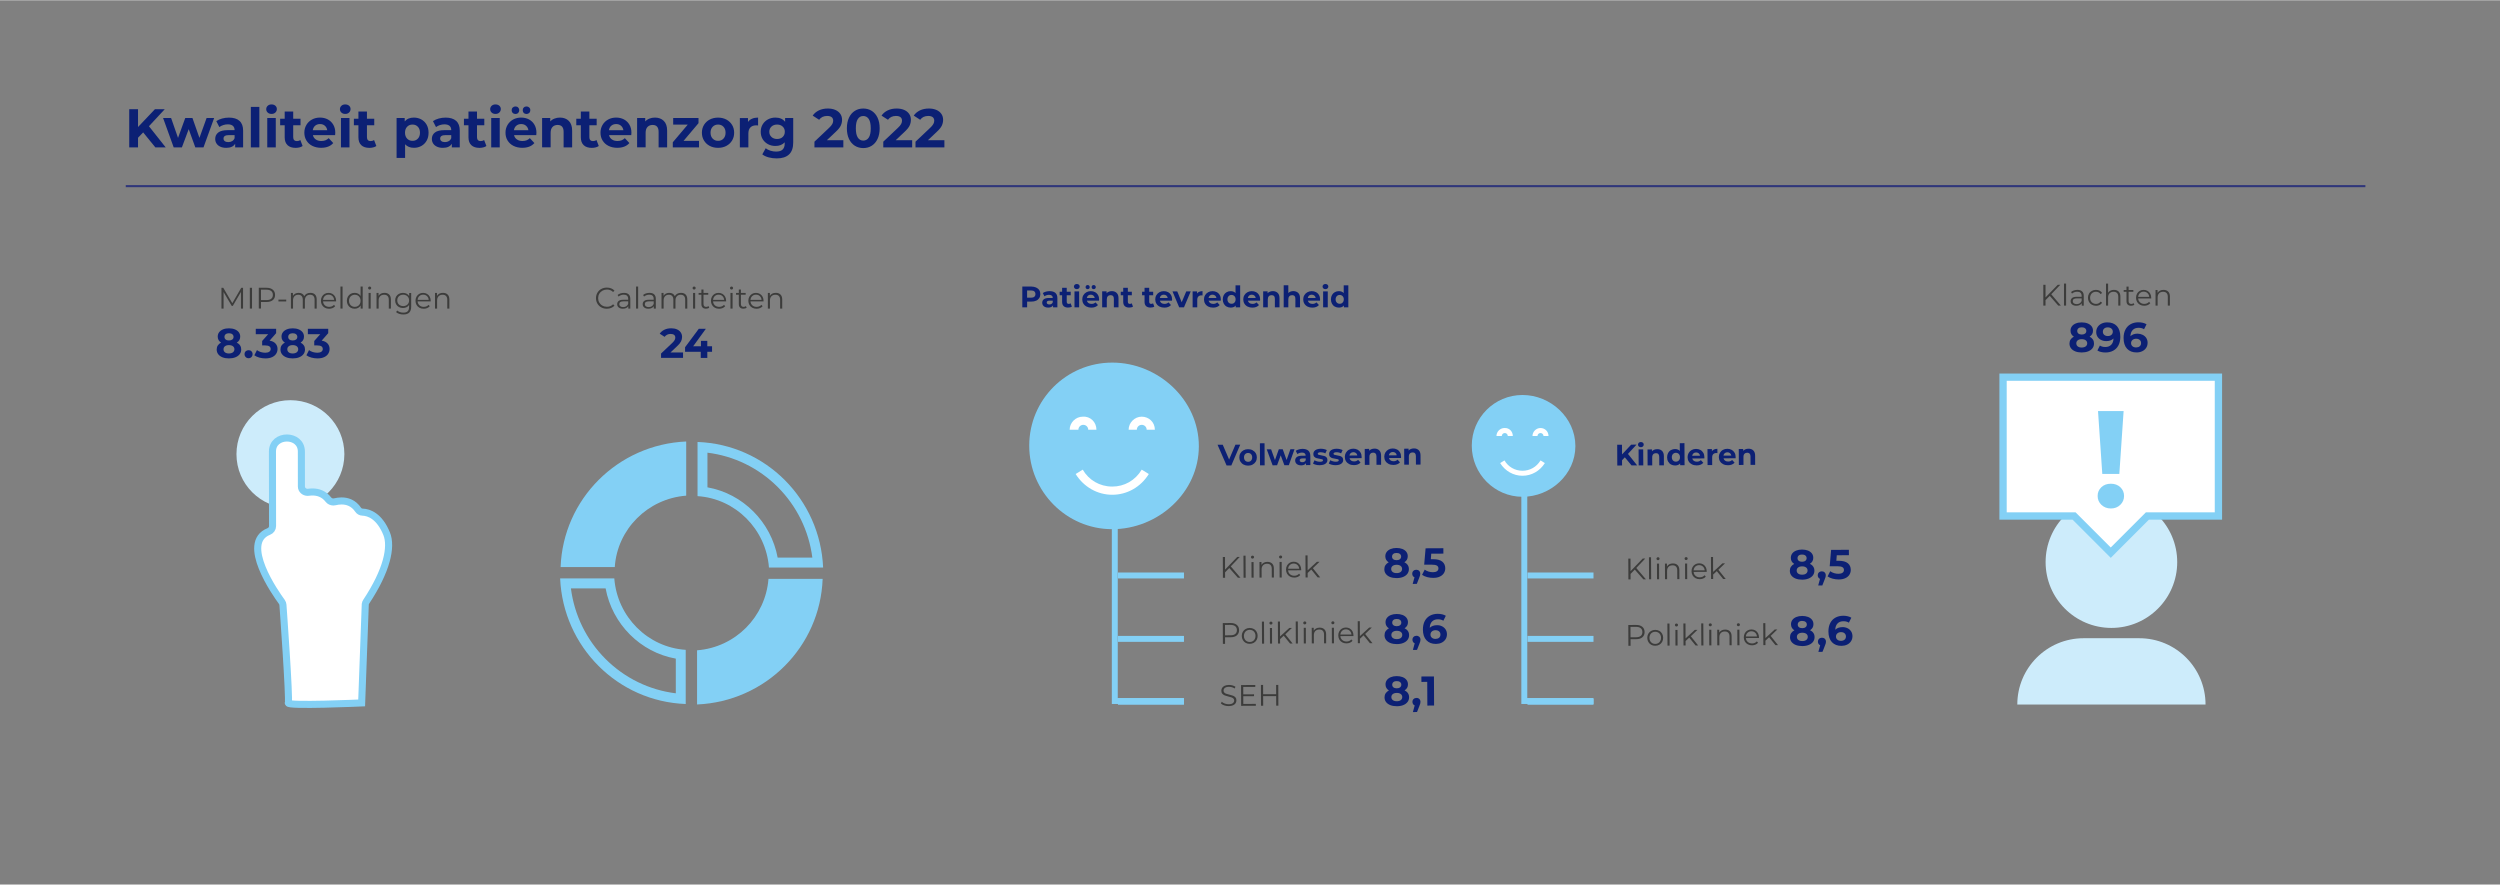 ﻿<?xml version="1.0" encoding="utf-8"?>
<!-- Generator: Adobe Illustrator 27.3.1, SVG Export Plug-In . SVG Version: 6.00 Build 0)  -->
<svg version="1.1" xmlns="http://www.w3.org/2000/svg" xmlns:xlink="http://www.w3.org/1999/xlink" x="0px" y="0px" viewBox="0 0 841.89 297.77" style="enable-background:new 0 0 841.89 297.77;" xml:space="preserve" width="842" height="298" preserveAspectRatio="xMidYMid">
<rect x="0" y="0" width="841.89" height="297.77" fill="#808080" stroke="none"/>
<style type="text/css">
	.st0{fill:none;stroke:#0C2074;stroke-width:0.25;stroke-miterlimit:10;}
	.st1{fill:#FFFFFF;stroke:#0C2074;stroke-width:2;stroke-linejoin:round;stroke-miterlimit:10;}
	.st2{fill:#83D0F5;}
	.st3{fill:#83D0F5;stroke:#FFFFFF;stroke-width:1.4;stroke-miterlimit:10;}
	.st4{opacity:0;}
	.st5{fill:none;stroke:#0C2074;stroke-width:0.25;stroke-linejoin:round;stroke-miterlimit:10;}
	.st6{fill:#FFFFFF;stroke:#0C2074;stroke-width:0.525;stroke-linejoin:round;stroke-miterlimit:10;}
	.st7{fill:none;stroke:#0C2074;stroke-width:2;stroke-linejoin:round;stroke-miterlimit:10;}
	.st8{fill:none;stroke:#0C2074;stroke-width:2.1;stroke-linejoin:round;stroke-miterlimit:10;}
	.st9{fill:none;stroke:#FFFFFF;stroke-width:1.4;stroke-miterlimit:10;}
	.st10{opacity:0;fill:#83D0F5;}
	.st11{fill:none;stroke:#83D0F5;stroke-width:0.35;stroke-linejoin:round;stroke-miterlimit:10;}
	.st12{fill:none;stroke:#83D0F5;stroke-width:0.044;stroke-linejoin:round;stroke-miterlimit:10;}
	.st13{fill:none;stroke:#83D0F5;stroke-width:0.087;stroke-linejoin:round;stroke-miterlimit:10;}
	.st14{fill:none;stroke:#83D0F5;stroke-width:0.131;stroke-linejoin:round;stroke-miterlimit:10;}
	.st15{fill:none;stroke:#83D0F5;stroke-width:0.175;stroke-linejoin:round;stroke-miterlimit:10;}
	.st16{fill:none;stroke:#83D0F5;stroke-width:0.219;stroke-linejoin:round;stroke-miterlimit:10;}
	.st17{fill:none;stroke:#83D0F5;stroke-width:0.263;stroke-linejoin:round;stroke-miterlimit:10;}
	.st18{fill:none;stroke:#83D0F5;stroke-width:0.306;stroke-linejoin:round;stroke-miterlimit:10;}
	.st19{fill:#FFFFFF;}
	.st20{fill:#FFFFFF;stroke:#83D0F5;stroke-width:2.265;stroke-linejoin:round;stroke-miterlimit:10;}
	.st21{fill:#E6F6FD;stroke:#83D0F5;stroke-width:2.265;stroke-linejoin:round;stroke-miterlimit:10;}
	.st22{fill:none;stroke:#83D0F5;stroke-width:0.283;stroke-miterlimit:10;}
	.st23{fill:#83D0F5;stroke:#83D0F5;stroke-width:1.132;stroke-miterlimit:10;}
	.st24{fill:#83D0F5;stroke:#FFFFFF;stroke-width:1.585;stroke-miterlimit:10;}
	.st25{fill:none;stroke:#83D0F5;stroke-width:0.283;stroke-linejoin:round;stroke-miterlimit:10;}
	.st26{fill:none;stroke:#83D0F5;stroke-width:2.265;stroke-linejoin:round;stroke-miterlimit:10;}
	.st27{fill:none;stroke:#83D0F5;stroke-width:2.378;stroke-linejoin:round;stroke-miterlimit:10;}
	.st28{fill:#CDECFB;stroke:#83D0F5;stroke-width:1.132;stroke-miterlimit:10;}
	.st29{fill:none;stroke:#FFFFFF;stroke-width:1.585;stroke-miterlimit:10;}
	.st30{fill:#86D2ED;}
	.st31{opacity:0;fill:#83D0F5;stroke:#83D0F5;stroke-width:1.132;stroke-miterlimit:10;}
	.st32{fill:none;stroke:#83D0F5;stroke-width:0.396;stroke-linejoin:round;stroke-miterlimit:10;}
	.st33{fill:none;stroke:#83D0F5;stroke-width:0.05;stroke-linejoin:round;stroke-miterlimit:10;}
	.st34{fill:none;stroke:#83D0F5;stroke-width:0.099;stroke-linejoin:round;stroke-miterlimit:10;}
	.st35{fill:none;stroke:#83D0F5;stroke-width:0.149;stroke-linejoin:round;stroke-miterlimit:10;}
	.st36{fill:none;stroke:#83D0F5;stroke-width:0.198;stroke-linejoin:round;stroke-miterlimit:10;}
	.st37{fill:none;stroke:#83D0F5;stroke-width:0.248;stroke-linejoin:round;stroke-miterlimit:10;}
	.st38{fill:none;stroke:#83D0F5;stroke-width:0.297;stroke-linejoin:round;stroke-miterlimit:10;}
	.st39{fill:none;stroke:#83D0F5;stroke-width:0.347;stroke-linejoin:round;stroke-miterlimit:10;}
	.st40{opacity:0.3;fill:#83D0F5;}
	.st41{opacity:0.5;fill:#83D0F5;}
	.st42{fill:none;stroke:#0C2074;stroke-width:0.5;stroke-miterlimit:10;}
	.st43{fill:#0C2074;}
	.st44{opacity:0.8;fill:#83D0F5;}
	.st45{opacity:0.9;fill:#83D0F5;}
	.st46{opacity:0.7;fill:#83D0F5;}
	.st47{fill:#9EDAF2;}
	.st48{fill:#E6F6FD;}
	.st49{fill:#3C3C3B;}
	.st50{fill-rule:evenodd;clip-rule:evenodd;fill:#83D0F5;}
	.st51{fill:none;stroke:#2F367A;stroke-width:0.7;}
	.st52{fill:#EC605A;}
	.st53{fill:none;}
	.st54{fill:none;stroke:#0C2074;stroke-miterlimit:10;}
	.st55{fill:#A8DEF8;}
	.st56{fill:none;stroke:#83D0F5;stroke-width:2.477;stroke-miterlimit:10;}
	.st57{fill:none;stroke:#FFFFFF;stroke-width:2.477;stroke-miterlimit:10;}
	.st58{fill:#CDECFB;}
	.st59{fill:#FFFFFF;stroke:#83D0F5;stroke-width:2.465;stroke-miterlimit:10;}
	.st60{fill:#FFFFFF;stroke:#83D0F5;stroke-width:2.38;stroke-miterlimit:10;}
	.st61{fill:none;stroke:#83D0F5;stroke-width:2;stroke-miterlimit:10;}
	.st62{fill:#87D1F5;}
	.st63{fill:#3C3C3B;stroke:#191673;stroke-width:0.913;stroke-miterlimit:10;}
	.st64{clip-path:url(#SVGID_00000122681357841186010030000004451653367430738603_);}
	.st65{fill:none;stroke:#FFFFFF;stroke-width:3.173;stroke-miterlimit:10;}
	.st66{fill:none;stroke:#E6F6FD;stroke-width:2;stroke-miterlimit:10;}
	.st67{fill:#FFFFFF;stroke:#0C2074;stroke-miterlimit:10;}
	.st68{fill:#FF6251;}
	.st69{clip-path:url(#SVGID_00000135659998014792385110000007352665273406485907_);fill:#FFFFFF;}
	.st70{clip-path:url(#SVGID_00000135659998014792385110000007352665273406485907_);fill:none;stroke:#0D2173;stroke-miterlimit:10;}
	.st71{clip-path:url(#SVGID_00000090268163682281666710000008175059337636161437_);fill:#83D0F5;}
	.st72{clip-path:url(#SVGID_00000090268163682281666710000008175059337636161437_);fill:#82D1F5;}
	.st73{fill:none;stroke:#0D2173;stroke-miterlimit:10;}
	.st74{clip-path:url(#SVGID_00000178195981756494897940000017562953616743322252_);fill:none;stroke:#0C2074;}
	.st75{fill:none;stroke:#83D0F5;stroke-width:0.449;stroke-miterlimit:10;}
	.st76{fill:none;stroke:#83D0F5;stroke-width:0.75;stroke-miterlimit:10;}
	.st77{fill:none;stroke:#83D0F5;stroke-width:0.792;stroke-miterlimit:10;}
	
		.st78{clip-path:url(#SVGID_00000010293806872589402210000002652711800612300479_);fill:none;stroke:#323A6A;stroke-width:0.333;stroke-miterlimit:10;}
	.st79{clip-path:url(#SVGID_00000010293806872589402210000002652711800612300479_);fill:#87D1F5;}
	.st80{clip-path:url(#SVGID_00000010293806872589402210000002652711800612300479_);fill:#FFFFFF;}
	.st81{clip-path:url(#SVGID_00000010293806872589402210000002652711800612300479_);fill:#8AD1EC;}
	
		.st82{clip-path:url(#SVGID_00000010293806872589402210000002652711800612300479_);fill:none;stroke:#FFFFFF;stroke-width:0.333;stroke-miterlimit:10;}
	.st83{clip-path:url(#SVGID_00000010293806872589402210000002652711800612300479_);fill:#323A6A;}
	.st84{clip-path:url(#SVGID_00000056395240749386518910000000968538778897372073_);}
	.st85{fill:#323A6A;}
	.st86{clip-path:url(#SVGID_00000056395240749386518910000000968538778897372073_);fill:#8AD1EC;}
	
		.st87{clip-path:url(#SVGID_00000056395240749386518910000000968538778897372073_);fill:none;stroke:#FFFFFF;stroke-width:0.335;stroke-miterlimit:10;}
	
		.st88{clip-path:url(#SVGID_00000056395240749386518910000000968538778897372073_);fill:none;stroke:#323A6A;stroke-width:3.014;stroke-miterlimit:10;}
	.st89{clip-path:url(#SVGID_00000056395240749386518910000000968538778897372073_);fill:#87D1F5;}
	.st90{clip-path:url(#SVGID_00000056395240749386518910000000968538778897372073_);fill:#FFFFFF;}
	
		.st91{clip-path:url(#SVGID_00000056395240749386518910000000968538778897372073_);fill:none;stroke:#323A6A;stroke-width:0.67;stroke-miterlimit:10;}
	.st92{clip-path:url(#SVGID_00000056395240749386518910000000968538778897372073_);fill:#323A6A;}
	.st93{fill:#8AD1EC;}
	.st94{fill:none;stroke:#FFFFFF;stroke-width:0.512;stroke-miterlimit:10;}
	.st95{fill:none;stroke:#323A6A;stroke-width:4.603;stroke-miterlimit:10;}
	.st96{fill:none;stroke:#323A6A;stroke-width:1.022;stroke-miterlimit:10;}
	.st97{fill:none;stroke:#FFFFFF;stroke-width:0.575;stroke-miterlimit:10;}
	.st98{fill:none;stroke:#323A6A;stroke-width:5.17;stroke-miterlimit:10;}
	.st99{fill:none;stroke:#323A6A;stroke-width:1.149;stroke-miterlimit:10;}
	
		.st100{clip-path:url(#SVGID_00000094575805745269830090000012845551475797862819_);fill:none;stroke:#323A6A;stroke-width:0.612;stroke-miterlimit:10;}
	.st101{clip-path:url(#SVGID_00000094575805745269830090000012845551475797862819_);fill:#87D1F5;}
	.st102{clip-path:url(#SVGID_00000094575805745269830090000012845551475797862819_);fill:#FFFFFF;}
	.st103{clip-path:url(#SVGID_00000094575805745269830090000012845551475797862819_);fill:#8AD1EC;}
	
		.st104{clip-path:url(#SVGID_00000094575805745269830090000012845551475797862819_);fill:none;stroke:#FFFFFF;stroke-width:0.612;stroke-miterlimit:10;}
	.st105{clip-path:url(#SVGID_00000094575805745269830090000012845551475797862819_);fill:#323A6A;}
	.st106{clip-path:url(#SVGID_00000183216425307021635740000013555130240127804075_);}
	.st107{clip-path:url(#SVGID_00000183216425307021635740000013555130240127804075_);fill:#8AD1EC;}
	
		.st108{clip-path:url(#SVGID_00000183216425307021635740000013555130240127804075_);fill:none;stroke:#FFFFFF;stroke-width:0.612;stroke-miterlimit:10;}
	
		.st109{clip-path:url(#SVGID_00000183216425307021635740000013555130240127804075_);fill:none;stroke:#323A6A;stroke-width:5.499;stroke-miterlimit:10;}
	.st110{clip-path:url(#SVGID_00000183216425307021635740000013555130240127804075_);fill:#87D1F5;}
	.st111{clip-path:url(#SVGID_00000183216425307021635740000013555130240127804075_);fill:#FFFFFF;}
	
		.st112{clip-path:url(#SVGID_00000183216425307021635740000013555130240127804075_);fill:none;stroke:#323A6A;stroke-width:1.222;stroke-miterlimit:10;}
	.st113{clip-path:url(#SVGID_00000183216425307021635740000013555130240127804075_);fill:#323A6A;}
	.st114{fill:none;stroke:#323A6A;stroke-width:1.222;stroke-miterlimit:10;}
	.st115{fill:none;stroke:#87D1F5;stroke-width:1.222;stroke-miterlimit:10;}
	.st116{fill:#82D1F5;}
	.st117{fill:#0D2173;}
	.st118{fill:none;stroke:#0D2173;stroke-width:1.188;stroke-miterlimit:10;}
	.st119{fill:none;stroke:#82D1F5;stroke-width:1.188;stroke-miterlimit:10;}
	.st120{fill:#191673;}
</style>
<g id="KOers">
</g>
<g id="Illustratie">
</g>
<g id="Tekst">
</g>
<g id="Kwaliteit_en_patientenzorg">
</g>
<g id="Overzicht">
</g>
<g id="Nieuwbouw_cijfers">
</g>
<g id="Transplantaties">
	<g>
		<line class="st51" x1="42.35" y1="62.59" x2="796.56" y2="62.59" />
	</g>
</g>
<g id="Zorgcijfers">
	<g>
		<g>
			<path class="st43" d="M704.79,114.23c0.26,0.39,0.38,0.85,0.38,1.36c0,0.61-0.17,1.14-0.52,1.59c-0.35,0.45-0.83,0.8-1.46,1.05     c-0.63,0.25-1.35,0.37-2.17,0.37c-0.82,0-1.54-0.12-2.16-0.37c-0.62-0.25-1.1-0.6-1.44-1.05c-0.34-0.45-0.51-0.98-0.51-1.59     c0-0.51,0.13-0.97,0.38-1.36c0.26-0.39,0.62-0.71,1.1-0.95c-0.36-0.22-0.64-0.51-0.84-0.85c-0.2-0.34-0.29-0.73-0.29-1.17     c0-0.57,0.16-1.06,0.48-1.48c0.32-0.42,0.76-0.74,1.33-0.97c0.57-0.23,1.22-0.34,1.96-0.34c0.75,0,1.41,0.11,1.98,0.34     c0.57,0.23,1.02,0.55,1.34,0.97s0.48,0.91,0.48,1.48c0,0.44-0.1,0.83-0.29,1.17c-0.2,0.34-0.48,0.62-0.85,0.85     C704.16,113.52,704.53,113.84,704.79,114.23z M702.38,116.55c0.33-0.26,0.5-0.6,0.5-1.03c0-0.43-0.17-0.77-0.5-1.02     s-0.78-0.38-1.35-0.38c-0.56,0-1,0.13-1.33,0.38c-0.33,0.25-0.49,0.59-0.49,1.02c0,0.44,0.16,0.78,0.49,1.04     c0.33,0.25,0.77,0.38,1.33,0.38C701.6,116.93,702.05,116.8,702.38,116.55z M699.93,110.46c-0.28,0.22-0.41,0.52-0.41,0.9     c0,0.37,0.14,0.67,0.41,0.88s0.64,0.32,1.11,0.32c0.47,0,0.84-0.11,1.12-0.32c0.28-0.21,0.42-0.51,0.42-0.88     c0-0.38-0.14-0.68-0.42-0.9c-0.28-0.22-0.65-0.33-1.12-0.33C700.57,110.13,700.2,110.24,699.93,110.46z" />
			<path class="st43" d="M712.87,109.71c0.77,0.84,1.16,2.04,1.16,3.61c0,1.11-0.21,2.06-0.62,2.86c-0.42,0.79-1,1.4-1.76,1.81     c-0.76,0.41-1.63,0.62-2.62,0.62c-0.52,0-1.02-0.06-1.5-0.17s-0.88-0.28-1.22-0.5l0.84-1.67c0.48,0.33,1.09,0.49,1.83,0.49     c0.83,0,1.49-0.25,1.97-0.74c0.49-0.49,0.75-1.2,0.78-2.12c-0.59,0.59-1.4,0.88-2.44,0.88c-0.63,0-1.2-0.13-1.71-0.38     c-0.51-0.25-0.92-0.61-1.22-1.07s-0.45-1-0.45-1.6c0-0.65,0.16-1.23,0.49-1.72c0.33-0.49,0.77-0.88,1.34-1.14     c0.56-0.27,1.19-0.4,1.88-0.4C711.02,108.46,712.1,108.88,712.87,109.71z M711.03,112.67c0.31-0.28,0.47-0.63,0.47-1.06     c0-0.43-0.15-0.78-0.46-1.05c-0.3-0.27-0.72-0.41-1.25-0.41c-0.49,0-0.88,0.13-1.18,0.39c-0.3,0.26-0.46,0.62-0.46,1.06     c0,0.45,0.15,0.8,0.46,1.07c0.3,0.27,0.71,0.4,1.21,0.4C710.31,113.08,710.72,112.94,711.03,112.67z" />
			<path class="st43" d="M721.55,112.66c0.51,0.25,0.92,0.61,1.22,1.07c0.3,0.46,0.45,1,0.45,1.6c0,0.65-0.16,1.23-0.49,1.72     c-0.33,0.5-0.77,0.88-1.34,1.14c-0.56,0.27-1.19,0.4-1.88,0.4c-1.37,0-2.45-0.42-3.22-1.26s-1.16-2.04-1.16-3.6     c0-1.11,0.21-2.06,0.63-2.86c0.42-0.79,1.01-1.4,1.76-1.81c0.75-0.41,1.62-0.62,2.61-0.62c0.52,0,1.02,0.06,1.5,0.17     c0.48,0.12,0.89,0.28,1.23,0.5l-0.84,1.67c-0.49-0.33-1.1-0.49-1.83-0.49c-0.83,0-1.49,0.24-1.97,0.73s-0.75,1.19-0.78,2.11     c0.58-0.58,1.39-0.87,2.42-0.87C720.47,112.28,721.04,112.41,721.55,112.66z M720.56,116.51c0.3-0.26,0.46-0.62,0.46-1.06     c0-0.45-0.15-0.81-0.46-1.07c-0.3-0.27-0.71-0.4-1.21-0.4c-0.5,0-0.9,0.14-1.22,0.41c-0.32,0.28-0.48,0.63-0.48,1.06     c0,0.43,0.15,0.78,0.46,1.05s0.73,0.41,1.26,0.41C719.87,116.9,720.26,116.77,720.56,116.51z" />
		</g>
	</g>
	<g>
		<g>
			<path class="st43" d="M80.85,116.23c0.26,0.39,0.38,0.85,0.38,1.36c0,0.61-0.17,1.14-0.52,1.59c-0.35,0.45-0.83,0.8-1.46,1.05     c-0.63,0.25-1.35,0.37-2.17,0.37c-0.82,0-1.54-0.12-2.16-0.37s-1.1-0.6-1.44-1.05c-0.34-0.45-0.51-0.98-0.51-1.59     c0-0.51,0.13-0.97,0.38-1.36c0.26-0.39,0.62-0.71,1.1-0.95c-0.36-0.22-0.64-0.51-0.84-0.85c-0.2-0.34-0.29-0.73-0.29-1.17     c0-0.57,0.16-1.06,0.48-1.48s0.76-0.74,1.33-0.97c0.57-0.23,1.22-0.34,1.96-0.34c0.75,0,1.41,0.11,1.98,0.34     c0.57,0.23,1.02,0.55,1.34,0.97c0.32,0.42,0.48,0.91,0.48,1.48c0,0.44-0.1,0.83-0.29,1.17c-0.2,0.34-0.48,0.62-0.86,0.85     C80.23,115.52,80.6,115.84,80.85,116.23z M78.44,118.55c0.33-0.26,0.5-0.6,0.5-1.03c0-0.43-0.17-0.77-0.5-1.02     c-0.33-0.25-0.78-0.38-1.35-0.38c-0.56,0-1,0.13-1.33,0.38c-0.33,0.25-0.49,0.59-0.49,1.02c0,0.44,0.16,0.78,0.49,1.04     c0.33,0.25,0.77,0.38,1.33,0.38C77.66,118.93,78.11,118.8,78.44,118.55z M76,112.46c-0.28,0.22-0.41,0.52-0.41,0.9     c0,0.37,0.14,0.67,0.41,0.88c0.27,0.21,0.64,0.32,1.11,0.32c0.46,0,0.84-0.11,1.12-0.32s0.42-0.51,0.42-0.88     c0-0.38-0.14-0.68-0.42-0.9s-0.65-0.33-1.12-0.33C76.64,112.13,76.27,112.24,76,112.46z" />
			<path class="st43" d="M82.74,120.15c-0.26-0.26-0.39-0.59-0.39-0.98c0-0.4,0.13-0.73,0.39-0.97s0.58-0.37,0.97-0.37     s0.71,0.12,0.96,0.37c0.26,0.25,0.39,0.57,0.39,0.97c0,0.39-0.13,0.72-0.39,0.98c-0.26,0.26-0.58,0.39-0.96,0.39     S83,120.41,82.74,120.15z" />
			<path class="st43" d="M92.77,115.58c0.46,0.5,0.69,1.12,0.69,1.85c0,0.57-0.15,1.09-0.45,1.58s-0.75,0.87-1.37,1.16     s-1.36,0.43-2.25,0.43c-0.69,0-1.37-0.09-2.04-0.27c-0.67-0.18-1.23-0.44-1.7-0.78l0.88-1.74c0.37,0.28,0.8,0.5,1.29,0.65     s0.99,0.23,1.5,0.23c0.57,0,1.02-0.11,1.34-0.33c0.33-0.22,0.49-0.53,0.49-0.93c0-0.8-0.61-1.2-1.83-1.2h-1.04v-1.5l2.02-2.28     h-4.17v-1.82h6.86v1.47l-2.21,2.52C91.66,114.76,92.32,115.08,92.77,115.58z" />
			<path class="st43" d="M102.33,116.23c0.26,0.39,0.38,0.85,0.38,1.36c0,0.61-0.17,1.14-0.52,1.59c-0.35,0.45-0.83,0.8-1.46,1.05     s-1.35,0.37-2.17,0.37c-0.82,0-1.54-0.12-2.16-0.37c-0.62-0.25-1.1-0.6-1.44-1.05c-0.34-0.45-0.51-0.98-0.51-1.59     c0-0.51,0.13-0.97,0.38-1.36c0.26-0.39,0.62-0.71,1.1-0.95c-0.36-0.22-0.64-0.51-0.84-0.85c-0.2-0.34-0.29-0.73-0.29-1.17     c0-0.57,0.16-1.06,0.48-1.48c0.32-0.42,0.76-0.74,1.33-0.97c0.57-0.23,1.22-0.34,1.96-0.34c0.75,0,1.41,0.11,1.98,0.34     c0.57,0.23,1.02,0.55,1.34,0.97c0.32,0.42,0.48,0.91,0.48,1.48c0,0.44-0.1,0.83-0.29,1.17c-0.2,0.34-0.48,0.62-0.85,0.85     C101.7,115.52,102.07,115.84,102.33,116.23z M99.92,118.55c0.33-0.26,0.5-0.6,0.5-1.03c0-0.43-0.17-0.77-0.5-1.02     c-0.33-0.25-0.78-0.38-1.35-0.38c-0.56,0-1,0.13-1.33,0.38s-0.49,0.59-0.49,1.02c0,0.44,0.16,0.78,0.49,1.04s0.77,0.38,1.33,0.38     C99.14,118.93,99.59,118.8,99.92,118.55z M97.47,112.46c-0.28,0.22-0.41,0.52-0.41,0.9c0,0.37,0.13,0.67,0.41,0.88     c0.27,0.21,0.64,0.32,1.11,0.32s0.84-0.11,1.12-0.32c0.28-0.21,0.42-0.51,0.42-0.88c0-0.38-0.14-0.68-0.42-0.9     c-0.28-0.22-0.65-0.33-1.12-0.33C98.11,112.13,97.75,112.24,97.47,112.46z" />
			<path class="st43" d="M110.3,115.58c0.46,0.5,0.69,1.12,0.69,1.85c0,0.57-0.15,1.09-0.45,1.58s-0.75,0.87-1.37,1.16     s-1.36,0.43-2.25,0.43c-0.69,0-1.37-0.09-2.04-0.27c-0.67-0.18-1.23-0.44-1.7-0.78l0.88-1.74c0.37,0.28,0.8,0.5,1.29,0.65     s0.99,0.23,1.51,0.23c0.57,0,1.02-0.11,1.34-0.33c0.33-0.22,0.49-0.53,0.49-0.93c0-0.8-0.61-1.2-1.83-1.2h-1.04v-1.5l2.02-2.28     h-4.17v-1.82h6.86v1.47l-2.21,2.52C109.19,114.76,109.84,115.08,110.3,115.58z" />
		</g>
	</g>
	<g>
		<g>
			<g>
				<path class="st43" d="M48.21,44.49l-1.73,1.8v3.25h-2.96V36.67h2.96v6.01l5.7-6.01h3.31l-5.33,5.74l5.64,7.13h-3.48L48.21,44.49      z" />
				<path class="st43" d="M72.11,39.65l-3.58,9.89h-2.76l-2.22-6.14l-2.3,6.14h-2.76l-3.57-9.89h2.7l2.33,6.69l2.43-6.69h2.43      l2.35,6.69l2.41-6.69H72.11z" />
				<path class="st43" d="M80.64,40.6c0.82,0.73,1.23,1.83,1.23,3.3v5.64h-2.68v-1.23c-0.54,0.92-1.54,1.38-3.02,1.38      c-0.76,0-1.42-0.13-1.98-0.39s-0.98-0.61-1.28-1.07c-0.29-0.45-0.44-0.97-0.44-1.54c0-0.92,0.35-1.64,1.04-2.17      s1.76-0.79,3.21-0.79H79c0-0.62-0.19-1.11-0.57-1.44s-0.95-0.51-1.71-0.51c-0.53,0-1.04,0.08-1.55,0.25      c-0.51,0.17-0.94,0.39-1.3,0.67l-1.03-2c0.54-0.38,1.19-0.67,1.94-0.88c0.75-0.21,1.53-0.31,2.33-0.31      C78.64,39.51,79.82,39.87,80.64,40.6z M78.19,47.42c0.38-0.23,0.65-0.56,0.81-1v-1.01h-1.97c-1.18,0-1.76,0.39-1.76,1.16      c0,0.37,0.14,0.66,0.43,0.87s0.68,0.32,1.19,0.32C77.38,47.76,77.81,47.65,78.19,47.42z" />
				<path class="st43" d="M84.47,35.9h2.87v13.64h-2.87V35.9z" />
				<path class="st43" d="M90.15,37.81c-0.33-0.31-0.5-0.69-0.5-1.14c0-0.45,0.17-0.83,0.5-1.14s0.76-0.46,1.29-0.46      s0.96,0.15,1.29,0.44s0.5,0.66,0.5,1.1c0,0.48-0.17,0.87-0.5,1.19s-0.76,0.47-1.29,0.47S90.48,38.12,90.15,37.81z M90,39.65      h2.87v9.89H90V39.65z" />
				<path class="st43" d="M101.91,49.07c-0.28,0.21-0.63,0.37-1.04,0.47c-0.41,0.1-0.84,0.16-1.3,0.16c-1.18,0-2.09-0.3-2.73-0.9      s-0.97-1.48-0.97-2.65v-4.06h-1.53v-2.21h1.53v-2.41h2.87v2.41h2.46v2.21h-2.46v4.03c0,0.42,0.11,0.74,0.32,0.96      c0.21,0.23,0.52,0.34,0.91,0.34c0.45,0,0.84-0.12,1.16-0.37L101.91,49.07z" />
				<path class="st43" d="M112.85,45.41h-7.48c0.13,0.61,0.45,1.1,0.96,1.45c0.5,0.36,1.13,0.53,1.88,0.53      c0.51,0,0.97-0.08,1.37-0.23c0.4-0.15,0.77-0.4,1.11-0.73l1.53,1.65c-0.93,1.07-2.29,1.6-4.08,1.6c-1.12,0-2.1-0.22-2.96-0.65      c-0.86-0.43-1.52-1.04-1.99-1.81c-0.47-0.77-0.7-1.65-0.7-2.63c0-0.97,0.23-1.84,0.69-2.62c0.46-0.78,1.09-1.38,1.89-1.82      c0.8-0.43,1.7-0.65,2.69-0.65c0.97,0,1.84,0.21,2.63,0.62c0.78,0.42,1.4,1.01,1.85,1.79c0.45,0.78,0.67,1.68,0.67,2.71      C112.91,44.67,112.89,44.93,112.85,45.41z M106.14,42.23c-0.44,0.37-0.71,0.87-0.81,1.51h4.87c-0.1-0.62-0.37-1.12-0.81-1.5      s-0.98-0.56-1.62-0.56C107.13,41.68,106.58,41.86,106.14,42.23z" />
				<path class="st43" d="M114.97,37.81c-0.33-0.31-0.5-0.69-0.5-1.14c0-0.45,0.17-0.83,0.5-1.14s0.76-0.46,1.29-0.46      s0.96,0.15,1.29,0.44s0.5,0.66,0.5,1.1c0,0.48-0.17,0.87-0.5,1.19s-0.76,0.47-1.29,0.47S115.3,38.12,114.97,37.81z       M114.82,39.65h2.87v9.89h-2.87V39.65z" />
				<path class="st43" d="M126.74,49.07c-0.28,0.21-0.63,0.37-1.04,0.47c-0.41,0.1-0.84,0.16-1.3,0.16c-1.18,0-2.09-0.3-2.73-0.9      s-0.97-1.48-0.97-2.65v-4.06h-1.53v-2.21h1.53v-2.41h2.87v2.41h2.46v2.21h-2.46v4.03c0,0.42,0.11,0.74,0.32,0.96      c0.21,0.23,0.52,0.34,0.91,0.34c0.45,0,0.84-0.12,1.16-0.37L126.74,49.07z" />
				<path class="st43" d="M141.91,40.14c0.75,0.42,1.34,1.02,1.77,1.78c0.43,0.77,0.64,1.66,0.64,2.68s-0.21,1.91-0.64,2.67      c-0.43,0.77-1.02,1.36-1.77,1.78s-1.59,0.63-2.51,0.63c-1.26,0-2.26-0.4-2.98-1.19v4.61h-2.87V39.65h2.74v1.14      c0.71-0.86,1.75-1.29,3.11-1.29C140.32,39.51,141.16,39.72,141.91,40.14z M140.72,46.59c0.47-0.5,0.71-1.16,0.71-2      c0-0.83-0.24-1.5-0.71-2s-1.08-0.74-1.81-0.74c-0.74,0-1.34,0.25-1.81,0.74s-0.71,1.16-0.71,2c0,0.83,0.24,1.5,0.71,2      c0.47,0.5,1.08,0.74,1.81,0.74C139.64,47.34,140.25,47.09,140.72,46.59z" />
				<path class="st43" d="M153.6,40.6c0.82,0.73,1.23,1.83,1.23,3.3v5.64h-2.68v-1.23c-0.54,0.92-1.54,1.38-3.02,1.38      c-0.76,0-1.42-0.13-1.98-0.39s-0.98-0.61-1.28-1.07c-0.29-0.45-0.44-0.97-0.44-1.54c0-0.92,0.35-1.64,1.04-2.17      s1.76-0.79,3.21-0.79h2.28c0-0.62-0.19-1.11-0.57-1.44s-0.95-0.51-1.71-0.51c-0.53,0-1.04,0.08-1.55,0.25      c-0.51,0.17-0.94,0.39-1.3,0.67l-1.03-2c0.54-0.38,1.19-0.67,1.94-0.88c0.75-0.21,1.53-0.31,2.33-0.31      C151.6,39.51,152.78,39.87,153.6,40.6z M151.15,47.42c0.38-0.23,0.65-0.56,0.81-1v-1.01h-1.97c-1.18,0-1.76,0.39-1.76,1.16      c0,0.37,0.14,0.66,0.43,0.87s0.68,0.32,1.19,0.32C150.34,47.76,150.77,47.65,151.15,47.42z" />
				<path class="st43" d="M163.8,49.07c-0.28,0.21-0.63,0.37-1.04,0.47c-0.41,0.1-0.84,0.16-1.3,0.16c-1.18,0-2.09-0.3-2.73-0.9      s-0.97-1.48-0.97-2.65v-4.06h-1.53v-2.21h1.53v-2.41h2.87v2.41h2.46v2.21h-2.46v4.03c0,0.42,0.11,0.74,0.32,0.96      c0.21,0.23,0.52,0.34,0.91,0.34c0.45,0,0.84-0.12,1.16-0.37L163.8,49.07z" />
				<path class="st43" d="M165.57,37.81c-0.33-0.31-0.5-0.69-0.5-1.14c0-0.45,0.17-0.83,0.5-1.14s0.76-0.46,1.29-0.46      s0.96,0.15,1.29,0.44s0.5,0.66,0.5,1.1c0,0.48-0.17,0.87-0.5,1.19s-0.76,0.47-1.29,0.47S165.9,38.12,165.57,37.81z       M165.42,39.65h2.87v9.89h-2.87V39.65z" />
				<path class="st43" d="M180.59,45.41h-7.48c0.13,0.61,0.45,1.1,0.96,1.45c0.5,0.36,1.13,0.53,1.88,0.53      c0.51,0,0.97-0.08,1.37-0.23c0.4-0.15,0.77-0.4,1.11-0.73l1.53,1.65c-0.93,1.07-2.29,1.6-4.08,1.6c-1.12,0-2.1-0.22-2.96-0.65      c-0.86-0.43-1.52-1.04-1.99-1.81c-0.47-0.77-0.7-1.65-0.7-2.63c0-0.97,0.23-1.84,0.69-2.62c0.46-0.78,1.09-1.38,1.89-1.82      c0.8-0.43,1.7-0.65,2.69-0.65c0.97,0,1.84,0.21,2.63,0.62c0.78,0.42,1.4,1.01,1.85,1.79c0.45,0.78,0.67,1.68,0.67,2.71      C180.65,44.67,180.63,44.93,180.59,45.41z M172.67,37.93c-0.25-0.24-0.37-0.54-0.37-0.91c0-0.37,0.12-0.67,0.37-0.91      c0.25-0.24,0.55-0.36,0.92-0.36s0.67,0.12,0.91,0.36s0.36,0.54,0.36,0.91c0,0.37-0.12,0.67-0.36,0.91s-0.54,0.36-0.91,0.36      S172.91,38.17,172.67,37.93z M173.88,42.23c-0.44,0.37-0.71,0.87-0.81,1.51h4.87c-0.1-0.62-0.37-1.12-0.81-1.5      s-0.98-0.56-1.62-0.56C174.87,41.68,174.32,41.86,173.88,42.23z M176.39,37.93c-0.24-0.24-0.36-0.54-0.36-0.91      c0-0.37,0.12-0.67,0.36-0.91c0.24-0.24,0.54-0.36,0.91-0.36c0.37,0,0.67,0.12,0.92,0.36c0.25,0.24,0.37,0.54,0.37,0.91      c0,0.37-0.12,0.67-0.37,0.91c-0.25,0.24-0.55,0.36-0.92,0.36C176.93,38.29,176.63,38.17,176.39,37.93z" />
				<path class="st43" d="M191.54,40.61c0.75,0.74,1.13,1.83,1.13,3.27v5.66h-2.87v-5.22c0-0.79-0.17-1.37-0.51-1.76      c-0.34-0.39-0.84-0.58-1.49-0.58c-0.72,0-1.3,0.22-1.73,0.67c-0.43,0.45-0.64,1.11-0.64,1.99v4.89h-2.87v-9.89h2.74v1.16      c0.38-0.42,0.85-0.74,1.42-0.96c0.56-0.23,1.18-0.34,1.86-0.34C189.8,39.51,190.79,39.87,191.54,40.61z" />
				<path class="st43" d="M201.64,49.07c-0.28,0.21-0.63,0.37-1.04,0.47c-0.41,0.1-0.84,0.16-1.3,0.16c-1.18,0-2.09-0.3-2.73-0.9      s-0.97-1.48-0.97-2.65v-4.06h-1.53v-2.21h1.53v-2.41h2.87v2.41h2.46v2.21h-2.46v4.03c0,0.42,0.11,0.74,0.32,0.96      c0.21,0.23,0.52,0.34,0.91,0.34c0.45,0,0.84-0.12,1.16-0.37L201.64,49.07z" />
				<path class="st43" d="M212.58,45.41h-7.48c0.13,0.61,0.45,1.1,0.96,1.45c0.5,0.36,1.13,0.53,1.88,0.53      c0.51,0,0.97-0.08,1.37-0.23c0.4-0.15,0.77-0.4,1.11-0.73l1.53,1.65c-0.93,1.07-2.29,1.6-4.08,1.6c-1.12,0-2.1-0.22-2.96-0.65      c-0.86-0.43-1.52-1.04-1.99-1.81c-0.47-0.77-0.7-1.65-0.7-2.63c0-0.97,0.23-1.84,0.69-2.62c0.46-0.78,1.09-1.38,1.89-1.82      c0.8-0.43,1.7-0.65,2.69-0.65c0.97,0,1.84,0.21,2.63,0.62c0.78,0.42,1.4,1.01,1.85,1.79c0.45,0.78,0.67,1.68,0.67,2.71      C212.64,44.67,212.62,44.93,212.58,45.41z M205.87,42.23c-0.44,0.37-0.71,0.87-0.81,1.51h4.87c-0.1-0.62-0.37-1.12-0.81-1.5      s-0.98-0.56-1.62-0.56C206.86,41.68,206.31,41.86,205.87,42.23z" />
				<path class="st43" d="M223.53,40.61c0.75,0.74,1.13,1.83,1.13,3.27v5.66h-2.87v-5.22c0-0.79-0.17-1.37-0.51-1.76      c-0.34-0.39-0.84-0.58-1.49-0.58c-0.72,0-1.3,0.22-1.73,0.67c-0.43,0.45-0.64,1.11-0.64,1.99v4.89h-2.87v-9.89h2.74v1.16      c0.38-0.42,0.85-0.74,1.42-0.96c0.56-0.23,1.18-0.34,1.86-0.34C221.79,39.51,222.78,39.87,223.53,40.61z" />
				<path class="st43" d="M235.4,47.34v2.21h-8.83v-1.73l5.04-5.96h-4.91v-2.21h8.53v1.73l-5.04,5.96H235.4z" />
				<path class="st43" d="M239.01,49.04c-0.83-0.43-1.47-1.04-1.94-1.81c-0.47-0.77-0.7-1.65-0.7-2.63s0.23-1.86,0.7-2.63      c0.47-0.77,1.11-1.38,1.94-1.81c0.83-0.43,1.76-0.65,2.8-0.65c1.04,0,1.97,0.22,2.79,0.65c0.82,0.44,1.46,1.04,1.93,1.81      c0.47,0.77,0.7,1.65,0.7,2.63s-0.23,1.86-0.7,2.63c-0.47,0.77-1.11,1.38-1.93,1.81c-0.82,0.44-1.75,0.65-2.79,0.65      C240.78,49.69,239.84,49.48,239.01,49.04z M243.63,46.59c0.47-0.5,0.71-1.16,0.71-2c0-0.83-0.24-1.5-0.71-2      s-1.08-0.74-1.81-0.74c-0.74,0-1.34,0.25-1.82,0.74c-0.48,0.5-0.72,1.16-0.72,2c0,0.83,0.24,1.5,0.72,2      c0.48,0.5,1.08,0.74,1.82,0.74C242.55,47.34,243.16,47.09,243.63,46.59z" />
				<path class="st43" d="M253.28,39.87c0.58-0.25,1.25-0.37,2.01-0.37v2.65c-0.32-0.02-0.53-0.04-0.64-0.04      c-0.82,0-1.46,0.23-1.93,0.69c-0.47,0.46-0.7,1.15-0.7,2.07v4.67h-2.87v-9.89h2.74v1.31C252.24,40.48,252.7,40.12,253.28,39.87z      " />
				<path class="st43" d="M267.12,39.65v8.24c0,1.81-0.47,3.16-1.42,4.04c-0.94,0.88-2.32,1.32-4.14,1.32      c-0.96,0-1.86-0.12-2.72-0.35c-0.86-0.23-1.57-0.57-2.13-1.01l1.14-2.06c0.42,0.34,0.94,0.62,1.58,0.82s1.27,0.3,1.91,0.3      c0.99,0,1.73-0.22,2.2-0.67s0.71-1.12,0.71-2.03v-0.42c-0.75,0.82-1.79,1.23-3.13,1.23c-0.91,0-1.74-0.2-2.49-0.6      c-0.75-0.4-1.35-0.96-1.79-1.68c-0.44-0.72-0.66-1.56-0.66-2.5s0.22-1.78,0.66-2.5c0.44-0.72,1.04-1.28,1.79-1.68      s1.58-0.6,2.49-0.6c1.43,0,2.53,0.47,3.27,1.42v-1.27H267.12z M263.56,46.04c0.48-0.45,0.73-1.03,0.73-1.76      s-0.24-1.31-0.73-1.76s-1.11-0.67-1.87-0.67s-1.39,0.22-1.88,0.67s-0.74,1.03-0.74,1.76s0.25,1.31,0.74,1.76      s1.12,0.67,1.88,0.67S263.08,46.49,263.56,46.04z" />
				<path class="st43" d="M284,47.12v2.43h-9.73v-1.93l4.96-4.69c0.53-0.5,0.88-0.93,1.07-1.3c0.18-0.36,0.28-0.72,0.28-1.08      c0-0.51-0.17-0.91-0.52-1.19c-0.35-0.28-0.86-0.41-1.54-0.41c-0.56,0-1.07,0.11-1.53,0.32c-0.45,0.21-0.83,0.54-1.14,0.97      l-2.17-1.4c0.5-0.75,1.2-1.33,2.08-1.76c0.88-0.42,1.89-0.63,3.03-0.63c0.96,0,1.79,0.16,2.51,0.47s1.27,0.75,1.67,1.32      s0.6,1.24,0.6,2.01c0,0.7-0.15,1.35-0.44,1.97c-0.29,0.61-0.86,1.31-1.71,2.1l-2.96,2.79H284z" />
				<path class="st43" d="M287.86,48.98c-0.83-0.53-1.49-1.29-1.96-2.29s-0.71-2.19-0.71-3.58s0.24-2.58,0.71-3.58      s1.12-1.76,1.96-2.29c0.83-0.53,1.78-0.79,2.85-0.79s2.02,0.26,2.85,0.79s1.49,1.29,1.96,2.29s0.71,2.19,0.71,3.58      s-0.24,2.58-0.71,3.58s-1.12,1.76-1.96,2.29c-0.83,0.53-1.78,0.79-2.85,0.79S288.69,49.5,287.86,48.98z M292.56,46.24      c0.45-0.67,0.67-1.72,0.67-3.13s-0.22-2.45-0.67-3.13c-0.45-0.67-1.06-1.01-1.85-1.01c-0.77,0-1.38,0.34-1.83,1.01      c-0.45,0.67-0.67,1.72-0.67,3.13s0.22,2.45,0.67,3.13s1.06,1.01,1.83,1.01C291.49,47.25,292.11,46.91,292.56,46.24z" />
				<path class="st43" d="M307.18,47.12v2.43h-9.73v-1.93l4.96-4.69c0.53-0.5,0.88-0.93,1.07-1.3c0.18-0.36,0.28-0.72,0.28-1.08      c0-0.51-0.17-0.91-0.52-1.19c-0.35-0.28-0.86-0.41-1.54-0.41c-0.56,0-1.07,0.11-1.53,0.32c-0.45,0.21-0.83,0.54-1.14,0.97      l-2.17-1.4c0.5-0.75,1.2-1.33,2.08-1.76c0.88-0.42,1.89-0.63,3.03-0.63c0.96,0,1.79,0.16,2.51,0.47s1.27,0.75,1.67,1.32      s0.6,1.24,0.6,2.01c0,0.7-0.15,1.35-0.44,1.97c-0.29,0.61-0.86,1.31-1.71,2.1l-2.96,2.79H307.18z" />
				<path class="st43" d="M318.03,47.12v2.43h-9.73v-1.93l4.96-4.69c0.53-0.5,0.88-0.93,1.07-1.3c0.18-0.36,0.28-0.72,0.28-1.08      c0-0.51-0.17-0.91-0.52-1.19c-0.35-0.28-0.86-0.41-1.54-0.41c-0.56,0-1.07,0.11-1.53,0.32c-0.45,0.21-0.83,0.54-1.14,0.97      l-2.17-1.4c0.5-0.75,1.2-1.33,2.08-1.76c0.88-0.42,1.89-0.63,3.03-0.63c0.96,0,1.79,0.16,2.51,0.47s1.27,0.75,1.67,1.32      s0.6,1.24,0.6,2.01c0,0.7-0.15,1.35-0.44,1.97c-0.29,0.61-0.86,1.31-1.71,2.1l-2.96,2.79H318.03z" />
			</g>
		</g>
	</g>
	<circle class="st58" cx="711.03" cy="189.2" r="22.16" />
	<g>
		<g>
			<path class="st43" d="M348.91,96.72c0.46,0.21,0.81,0.5,1.06,0.88c0.25,0.38,0.37,0.83,0.37,1.35c0,0.51-0.12,0.96-0.37,1.34     c-0.25,0.38-0.6,0.68-1.06,0.88c-0.46,0.2-0.99,0.3-1.61,0.3h-1.41v1.93h-1.62v-7h3.03C347.91,96.41,348.45,96.51,348.91,96.72z      M348.31,99.84c0.25-0.21,0.38-0.51,0.38-0.9c0-0.39-0.13-0.69-0.38-0.91c-0.25-0.21-0.62-0.31-1.11-0.31h-1.32v2.43h1.32     C347.69,100.16,348.06,100.05,348.31,99.84z" />
			<path class="st43" d="M355.41,98.54c0.45,0.4,0.67,1,0.67,1.8v3.07h-1.46v-0.67c-0.29,0.5-0.84,0.75-1.64,0.75     c-0.41,0-0.77-0.07-1.08-0.21c-0.3-0.14-0.54-0.33-0.69-0.58c-0.16-0.25-0.24-0.53-0.24-0.84c0-0.5,0.19-0.89,0.56-1.18     c0.38-0.29,0.96-0.43,1.75-0.43h1.24c0-0.34-0.1-0.6-0.31-0.78c-0.21-0.18-0.52-0.28-0.93-0.28c-0.29,0-0.57,0.04-0.84,0.13     s-0.51,0.21-0.71,0.37l-0.56-1.09c0.29-0.21,0.64-0.37,1.05-0.48s0.83-0.17,1.26-0.17C354.33,97.95,354.97,98.15,355.41,98.54z      M354.08,102.25c0.21-0.12,0.35-0.31,0.44-0.55v-0.55h-1.07c-0.64,0-0.96,0.21-0.96,0.63c0,0.2,0.08,0.36,0.24,0.48     c0.16,0.12,0.37,0.17,0.64,0.17C353.64,102.44,353.88,102.38,354.08,102.25z" />
			<path class="st43" d="M360.96,103.15c-0.15,0.11-0.34,0.2-0.57,0.25s-0.46,0.08-0.71,0.08c-0.64,0-1.13-0.16-1.49-0.49     c-0.35-0.33-0.52-0.81-0.52-1.44v-2.21h-0.83v-1.2h0.83v-1.31h1.56v1.31h1.34v1.2h-1.34v2.19c0,0.23,0.06,0.4,0.17,0.53     c0.12,0.12,0.28,0.18,0.5,0.18c0.25,0,0.46-0.07,0.63-0.2L360.96,103.15z" />
			<path class="st43" d="M361.92,97.03c-0.18-0.17-0.27-0.37-0.27-0.62c0-0.25,0.09-0.45,0.27-0.62c0.18-0.17,0.41-0.25,0.7-0.25     c0.29,0,0.52,0.08,0.7,0.24c0.18,0.16,0.27,0.36,0.27,0.6c0,0.26-0.09,0.47-0.27,0.64c-0.18,0.17-0.41,0.25-0.7,0.25     C362.33,97.28,362.1,97.2,361.92,97.03z M361.84,98.03h1.56v5.38h-1.56V98.03z" />
			<path class="st43" d="M370.09,101.16h-4.07c0.07,0.33,0.25,0.6,0.52,0.79s0.61,0.29,1.02,0.29c0.28,0,0.53-0.04,0.75-0.12     c0.22-0.08,0.42-0.21,0.61-0.39l0.83,0.9c-0.51,0.58-1.25,0.87-2.22,0.87c-0.61,0-1.14-0.12-1.61-0.35     c-0.47-0.24-0.83-0.57-1.08-0.99c-0.25-0.42-0.38-0.9-0.38-1.43c0-0.53,0.12-1,0.38-1.43c0.25-0.42,0.59-0.75,1.03-0.99     c0.44-0.24,0.93-0.36,1.47-0.36c0.53,0,1,0.11,1.43,0.34c0.43,0.23,0.76,0.55,1,0.98c0.24,0.42,0.37,0.92,0.37,1.47     C370.12,100.76,370.11,100.9,370.09,101.16z M365.78,97.09c-0.13-0.13-0.2-0.29-0.2-0.5s0.07-0.37,0.2-0.5     c0.13-0.13,0.3-0.2,0.5-0.2c0.2,0,0.36,0.07,0.49,0.2c0.13,0.13,0.2,0.29,0.2,0.5s-0.06,0.37-0.2,0.5     c-0.13,0.13-0.29,0.19-0.49,0.19C366.08,97.29,365.92,97.22,365.78,97.09z M366.44,99.43c-0.24,0.2-0.39,0.47-0.44,0.82h2.65     c-0.05-0.34-0.2-0.61-0.44-0.81s-0.53-0.3-0.88-0.3C366.98,99.13,366.68,99.23,366.44,99.43z M367.81,97.09     c-0.13-0.13-0.19-0.29-0.19-0.5s0.06-0.37,0.19-0.5s0.29-0.2,0.5-0.2s0.37,0.07,0.5,0.2s0.2,0.29,0.2,0.5s-0.07,0.37-0.2,0.5     s-0.3,0.19-0.5,0.19S367.94,97.22,367.81,97.09z" />
			<path class="st43" d="M376.05,98.55c0.41,0.4,0.61,0.99,0.61,1.78v3.08h-1.56v-2.84c0-0.43-0.09-0.75-0.28-0.96     s-0.46-0.31-0.81-0.31c-0.39,0-0.71,0.12-0.94,0.36c-0.23,0.24-0.35,0.61-0.35,1.08v2.66h-1.56v-5.38h1.49v0.63     c0.21-0.23,0.46-0.4,0.77-0.52c0.31-0.12,0.64-0.19,1.01-0.19C375.1,97.95,375.64,98.15,376.05,98.55z" />
			<path class="st43" d="M381.54,103.15c-0.15,0.11-0.34,0.2-0.57,0.25s-0.46,0.08-0.71,0.08c-0.64,0-1.13-0.16-1.49-0.49     c-0.35-0.33-0.52-0.81-0.52-1.44v-2.21h-0.83v-1.2h0.83v-1.31h1.56v1.31h1.34v1.2h-1.34v2.19c0,0.23,0.06,0.4,0.17,0.53     c0.12,0.12,0.28,0.18,0.5,0.18c0.25,0,0.46-0.07,0.63-0.2L381.54,103.15z" />
			<path class="st43" d="M388.72,103.15c-0.15,0.11-0.34,0.2-0.57,0.25s-0.46,0.08-0.71,0.08c-0.64,0-1.13-0.16-1.49-0.49     c-0.35-0.33-0.52-0.81-0.52-1.44v-2.21h-0.83v-1.2h0.83v-1.31H387v1.31h1.34v1.2H387v2.19c0,0.23,0.06,0.4,0.17,0.53     c0.12,0.12,0.28,0.18,0.5,0.18c0.25,0,0.46-0.07,0.63-0.2L388.72,103.15z" />
			<path class="st43" d="M394.67,101.16h-4.07c0.07,0.33,0.25,0.6,0.52,0.79s0.61,0.29,1.02,0.29c0.28,0,0.53-0.04,0.75-0.12     c0.22-0.08,0.42-0.21,0.61-0.39l0.83,0.9c-0.51,0.58-1.25,0.87-2.22,0.87c-0.61,0-1.14-0.12-1.61-0.35     c-0.47-0.24-0.83-0.57-1.08-0.99c-0.25-0.42-0.38-0.9-0.38-1.43c0-0.53,0.12-1,0.38-1.43c0.25-0.42,0.59-0.75,1.03-0.99     c0.44-0.24,0.93-0.36,1.47-0.36c0.53,0,1,0.11,1.43,0.34c0.43,0.23,0.76,0.55,1,0.98c0.24,0.42,0.37,0.92,0.37,1.47     C394.7,100.76,394.69,100.9,394.67,101.16z M391.02,99.43c-0.24,0.2-0.39,0.47-0.44,0.82h2.65c-0.05-0.34-0.2-0.61-0.44-0.81     s-0.53-0.3-0.88-0.3C391.56,99.13,391.26,99.23,391.02,99.43z" />
			<path class="st43" d="M400.98,98.03l-2.27,5.38h-1.61l-2.26-5.38h1.61l1.49,3.66l1.54-3.66H400.98z" />
			<path class="st43" d="M403.87,98.15c0.32-0.13,0.68-0.2,1.09-0.2v1.44c-0.17-0.01-0.29-0.02-0.35-0.02     c-0.45,0-0.8,0.12-1.05,0.38c-0.25,0.25-0.38,0.62-0.38,1.12v2.54h-1.56v-5.38h1.49v0.71C403.3,98.48,403.55,98.28,403.87,98.15z     " />
			<path class="st43" d="M411.08,101.16h-4.07c0.07,0.33,0.25,0.6,0.52,0.79s0.61,0.29,1.02,0.29c0.28,0,0.53-0.04,0.75-0.12     c0.22-0.08,0.42-0.21,0.61-0.39l0.83,0.9c-0.51,0.58-1.25,0.87-2.22,0.87c-0.61,0-1.14-0.12-1.61-0.35     c-0.47-0.24-0.83-0.57-1.08-0.99c-0.25-0.42-0.38-0.9-0.38-1.43c0-0.53,0.12-1,0.38-1.43c0.25-0.42,0.59-0.75,1.03-0.99     c0.44-0.24,0.93-0.36,1.47-0.36c0.53,0,1,0.11,1.43,0.34c0.43,0.23,0.76,0.55,1,0.98c0.24,0.42,0.37,0.92,0.37,1.47     C411.11,100.76,411.1,100.9,411.08,101.16z M407.43,99.43c-0.24,0.2-0.39,0.47-0.44,0.82h2.65c-0.05-0.34-0.2-0.61-0.44-0.81     s-0.53-0.3-0.88-0.3C407.97,99.13,407.67,99.23,407.43,99.43z" />
			<path class="st43" d="M417.63,95.99v7.42h-1.49v-0.62c-0.39,0.47-0.95,0.7-1.68,0.7c-0.51,0-0.96-0.11-1.38-0.34     s-0.73-0.55-0.96-0.97c-0.23-0.42-0.35-0.91-0.35-1.46c0-0.55,0.12-1.04,0.35-1.46c0.23-0.42,0.55-0.74,0.96-0.97     c0.41-0.23,0.87-0.34,1.38-0.34c0.69,0,1.22,0.22,1.61,0.65v-2.61H417.63z M415.71,101.8c0.26-0.27,0.39-0.63,0.39-1.08     s-0.13-0.82-0.39-1.08c-0.26-0.27-0.59-0.41-0.98-0.41c-0.4,0-0.73,0.13-0.99,0.41c-0.26,0.27-0.39,0.63-0.39,1.08     s0.13,0.81,0.39,1.08c0.26,0.27,0.59,0.4,0.99,0.4C415.13,102.21,415.45,102.07,415.71,101.8z" />
			<path class="st43" d="M424.31,101.16h-4.07c0.07,0.33,0.25,0.6,0.52,0.79s0.61,0.29,1.02,0.29c0.28,0,0.53-0.04,0.75-0.12     c0.22-0.08,0.42-0.21,0.61-0.39l0.83,0.9c-0.51,0.58-1.25,0.87-2.22,0.87c-0.61,0-1.14-0.12-1.61-0.35     c-0.47-0.24-0.83-0.57-1.08-0.99c-0.25-0.42-0.38-0.9-0.38-1.43c0-0.53,0.12-1,0.38-1.43c0.25-0.42,0.59-0.75,1.03-0.99     c0.44-0.24,0.93-0.36,1.47-0.36c0.53,0,1,0.11,1.43,0.34c0.43,0.23,0.76,0.55,1,0.98c0.24,0.42,0.37,0.92,0.37,1.47     C424.34,100.76,424.33,100.9,424.31,101.16z M420.66,99.43c-0.24,0.2-0.39,0.47-0.44,0.82h2.65c-0.05-0.34-0.2-0.61-0.44-0.81     s-0.53-0.3-0.88-0.3C421.2,99.13,420.9,99.23,420.66,99.43z" />
			<path class="st43" d="M430.27,98.55c0.41,0.4,0.61,0.99,0.61,1.78v3.08h-1.56v-2.84c0-0.43-0.09-0.75-0.28-0.96     s-0.46-0.31-0.81-0.31c-0.39,0-0.71,0.12-0.94,0.36c-0.23,0.24-0.35,0.61-0.35,1.08v2.66h-1.56v-5.38h1.49v0.63     c0.21-0.23,0.46-0.4,0.77-0.52c0.31-0.12,0.64-0.19,1.01-0.19C429.32,97.95,429.86,98.15,430.27,98.55z" />
			<path class="st43" d="M437.18,98.55c0.41,0.4,0.61,0.99,0.61,1.78v3.08h-1.56v-2.84c0-0.43-0.09-0.75-0.28-0.96     s-0.46-0.31-0.81-0.31c-0.39,0-0.71,0.12-0.94,0.36c-0.23,0.24-0.35,0.61-0.35,1.08v2.66h-1.56v-7.42h1.56v2.6     c0.21-0.21,0.46-0.37,0.75-0.48c0.29-0.11,0.61-0.17,0.96-0.17C436.23,97.95,436.77,98.15,437.18,98.55z" />
			<path class="st43" d="M444.5,101.16h-4.07c0.07,0.33,0.25,0.6,0.52,0.79s0.61,0.29,1.02,0.29c0.28,0,0.53-0.04,0.75-0.12     c0.22-0.08,0.42-0.21,0.61-0.39l0.83,0.9c-0.51,0.58-1.25,0.87-2.22,0.87c-0.61,0-1.14-0.12-1.61-0.35     c-0.47-0.24-0.83-0.57-1.08-0.99c-0.25-0.42-0.38-0.9-0.38-1.43c0-0.53,0.12-1,0.38-1.43c0.25-0.42,0.59-0.75,1.03-0.99     c0.44-0.24,0.93-0.36,1.47-0.36c0.53,0,1,0.11,1.43,0.34c0.43,0.23,0.76,0.55,1,0.98c0.24,0.42,0.37,0.92,0.37,1.47     C444.53,100.76,444.52,100.9,444.5,101.16z M440.85,99.43c-0.24,0.2-0.39,0.47-0.44,0.82h2.65c-0.05-0.34-0.2-0.61-0.44-0.81     s-0.53-0.3-0.88-0.3C441.39,99.13,441.09,99.23,440.85,99.43z" />
			<path class="st43" d="M445.65,97.03c-0.18-0.17-0.27-0.37-0.27-0.62c0-0.25,0.09-0.45,0.27-0.62c0.18-0.17,0.41-0.25,0.7-0.25     c0.29,0,0.52,0.08,0.7,0.24c0.18,0.16,0.27,0.36,0.27,0.6c0,0.26-0.09,0.47-0.27,0.64c-0.18,0.17-0.41,0.25-0.7,0.25     C446.06,97.28,445.83,97.2,445.65,97.03z M445.57,98.03h1.56v5.38h-1.56V98.03z" />
			<path class="st43" d="M454.06,95.99v7.42h-1.49v-0.62c-0.39,0.47-0.95,0.7-1.68,0.7c-0.51,0-0.96-0.11-1.38-0.34     s-0.73-0.55-0.96-0.97c-0.23-0.42-0.35-0.91-0.35-1.46c0-0.55,0.12-1.04,0.35-1.46c0.23-0.42,0.55-0.74,0.96-0.97     c0.41-0.23,0.87-0.34,1.38-0.34c0.69,0,1.22,0.22,1.61,0.65v-2.61H454.06z M452.14,101.8c0.26-0.27,0.39-0.63,0.39-1.08     s-0.13-0.82-0.39-1.08c-0.26-0.27-0.59-0.41-0.98-0.41c-0.4,0-0.73,0.13-0.99,0.41c-0.26,0.27-0.39,0.63-0.39,1.08     s0.13,0.81,0.39,1.08c0.26,0.27,0.59,0.4,0.99,0.4C451.55,102.21,451.88,102.07,452.14,101.8z" />
		</g>
	</g>
	<g>
		<g>
			<path class="st49" d="M690.27,99.53l-1.43,1.45v1.84h-0.74v-7h0.74v4.23l4.11-4.23h0.85l-3.03,3.17l3.24,3.83h-0.88L690.27,99.53     z" />
			<path class="st49" d="M695.06,95.4h0.71v7.42h-0.71V95.4z" />
			<path class="st49" d="M701.17,98.04c0.37,0.34,0.55,0.85,0.55,1.53v3.26h-0.68V102c-0.16,0.27-0.4,0.49-0.71,0.64     c-0.31,0.15-0.68,0.23-1.11,0.23c-0.59,0-1.05-0.14-1.4-0.42c-0.35-0.28-0.52-0.65-0.52-1.11c0-0.45,0.16-0.81,0.49-1.08     s0.84-0.41,1.54-0.41h1.67v-0.32c0-0.45-0.13-0.8-0.38-1.04c-0.25-0.24-0.62-0.35-1.11-0.35c-0.33,0-0.65,0.06-0.96,0.17     c-0.31,0.11-0.57,0.26-0.79,0.46l-0.32-0.53c0.27-0.23,0.59-0.4,0.96-0.53c0.37-0.12,0.77-0.19,1.18-0.19     C700.28,97.52,700.8,97.69,701.17,98.04z M700.37,102.04c0.29-0.18,0.5-0.45,0.64-0.79v-0.86h-1.65c-0.9,0-1.35,0.31-1.35,0.94     c0,0.31,0.12,0.55,0.35,0.72s0.56,0.27,0.98,0.27C699.74,102.31,700.08,102.22,700.37,102.04z" />
			<path class="st49" d="M704.45,102.53c-0.41-0.23-0.73-0.54-0.97-0.96c-0.23-0.41-0.35-0.87-0.35-1.38c0-0.51,0.12-0.97,0.35-1.38     c0.23-0.41,0.56-0.72,0.97-0.95c0.41-0.23,0.88-0.34,1.39-0.34c0.45,0,0.86,0.09,1.21,0.27c0.36,0.18,0.64,0.43,0.85,0.78     l-0.53,0.36c-0.17-0.26-0.39-0.46-0.66-0.58s-0.56-0.2-0.87-0.2c-0.38,0-0.72,0.08-1.03,0.25c-0.3,0.17-0.54,0.41-0.71,0.72     c-0.17,0.31-0.25,0.67-0.25,1.07c0,0.41,0.08,0.77,0.25,1.08c0.17,0.31,0.41,0.55,0.71,0.72c0.3,0.17,0.65,0.26,1.03,0.26     c0.31,0,0.6-0.06,0.87-0.19c0.27-0.13,0.49-0.32,0.66-0.58l0.53,0.36c-0.21,0.34-0.49,0.6-0.85,0.78     c-0.36,0.18-0.76,0.26-1.21,0.26C705.33,102.87,704.86,102.76,704.45,102.53z" />
			<path class="st49" d="M713.47,98.1c0.39,0.38,0.58,0.94,0.58,1.67v3.05h-0.71v-2.98c0-0.55-0.14-0.96-0.41-1.25     s-0.66-0.43-1.17-0.43c-0.57,0-1.01,0.17-1.34,0.5s-0.5,0.8-0.5,1.4v2.76h-0.71V95.4h0.71v3.08c0.19-0.31,0.46-0.54,0.8-0.71     c0.34-0.17,0.73-0.25,1.17-0.25C712.56,97.52,713.08,97.71,713.47,98.1z" />
			<path class="st49" d="M718.76,102.5c-0.13,0.12-0.3,0.21-0.5,0.28c-0.2,0.06-0.4,0.09-0.61,0.09c-0.49,0-0.87-0.13-1.14-0.4     s-0.4-0.64-0.4-1.13v-3.18h-0.94v-0.6h0.94v-1.15h0.71v1.15h1.6v0.6h-1.6v3.14c0,0.31,0.08,0.55,0.23,0.71     c0.16,0.16,0.38,0.25,0.68,0.25c0.15,0,0.29-0.02,0.42-0.07s0.25-0.11,0.35-0.2L718.76,102.5z" />
			<path class="st49" d="M724.44,100.41h-4.4c0.04,0.55,0.25,0.99,0.63,1.32c0.38,0.34,0.86,0.51,1.44,0.51     c0.33,0,0.63-0.06,0.9-0.18c0.27-0.12,0.51-0.29,0.71-0.51l0.4,0.46c-0.23,0.28-0.53,0.49-0.88,0.64s-0.74,0.22-1.16,0.22     c-0.54,0-1.02-0.11-1.43-0.34c-0.42-0.23-0.74-0.55-0.98-0.96c-0.23-0.41-0.35-0.87-0.35-1.38c0-0.51,0.11-0.97,0.33-1.38     c0.22-0.41,0.53-0.72,0.92-0.95c0.39-0.23,0.83-0.34,1.32-0.34c0.49,0,0.92,0.11,1.31,0.34s0.69,0.54,0.91,0.95     c0.22,0.4,0.33,0.87,0.33,1.38L724.44,100.41z M720.62,98.62c-0.34,0.32-0.54,0.74-0.58,1.26h3.73     c-0.05-0.52-0.24-0.94-0.58-1.26c-0.34-0.32-0.77-0.49-1.29-0.49C721.39,98.13,720.97,98.29,720.62,98.62z" />
			<path class="st49" d="M730.15,98.1c0.39,0.38,0.58,0.94,0.58,1.67v3.05h-0.71v-2.98c0-0.55-0.14-0.96-0.41-1.25     s-0.66-0.43-1.17-0.43c-0.57,0-1.01,0.17-1.34,0.5s-0.5,0.8-0.5,1.4v2.76h-0.71v-5.26h0.68v0.97c0.19-0.32,0.46-0.57,0.8-0.74     c0.34-0.18,0.74-0.27,1.2-0.27C729.24,97.52,729.76,97.71,730.15,98.1z" />
		</g>
	</g>
	<g>
		<g>
			<g>
				<path class="st43" d="M474.13,212.42c0.26,0.39,0.39,0.84,0.39,1.36c0,0.61-0.17,1.14-0.51,1.59c-0.34,0.45-0.83,0.81-1.45,1.06      c-0.62,0.25-1.35,0.38-2.17,0.38c-0.82,0-1.54-0.12-2.17-0.36c-0.62-0.24-1.1-0.59-1.45-1.04s-0.52-0.98-0.52-1.59      c0-0.51,0.12-0.97,0.38-1.36c0.25-0.39,0.62-0.71,1.09-0.96c-0.36-0.22-0.65-0.5-0.84-0.84c-0.2-0.34-0.3-0.73-0.3-1.17      c0-0.57,0.15-1.06,0.47-1.49c0.31-0.42,0.76-0.75,1.33-0.98c0.57-0.23,1.22-0.35,1.96-0.35c0.75,0,1.41,0.11,1.98,0.33      c0.58,0.23,1.02,0.55,1.34,0.97c0.32,0.42,0.48,0.91,0.48,1.48c0,0.44-0.09,0.83-0.29,1.17c-0.19,0.34-0.48,0.63-0.85,0.85      C473.5,211.72,473.87,212.03,474.13,212.42z M471.73,214.75c0.33-0.26,0.49-0.6,0.49-1.03c0-0.43-0.17-0.77-0.5-1.02      s-0.78-0.37-1.35-0.37c-0.56,0-1,0.13-1.33,0.38c-0.33,0.25-0.49,0.59-0.49,1.02c0,0.44,0.17,0.78,0.5,1.03      c0.33,0.25,0.77,0.38,1.33,0.37C470.95,215.14,471.4,215.01,471.73,214.75z M469.25,208.67c-0.27,0.22-0.41,0.52-0.41,0.91      c0,0.37,0.14,0.67,0.41,0.88c0.27,0.21,0.64,0.32,1.11,0.32c0.47,0,0.84-0.11,1.12-0.33c0.28-0.22,0.42-0.51,0.42-0.88      c0-0.38-0.14-0.68-0.43-0.9c-0.28-0.22-0.65-0.33-1.12-0.32C469.89,208.34,469.53,208.45,469.25,208.67z" />
				<path class="st43" d="M477.97,214.37c0.25,0.25,0.38,0.57,0.38,0.97c0,0.19-0.02,0.37-0.07,0.56c-0.05,0.19-0.15,0.47-0.3,0.84      l-0.79,2.02l-1.39,0.01l0.61-2.23c-0.23-0.09-0.42-0.24-0.55-0.45c-0.14-0.21-0.21-0.45-0.21-0.73c0-0.4,0.12-0.73,0.38-0.98      c0.26-0.25,0.58-0.37,0.97-0.38C477.39,214,477.71,214.13,477.97,214.37z" />
				<path class="st43" d="M485.59,210.8c0.51,0.25,0.92,0.61,1.22,1.07c0.3,0.46,0.45,0.99,0.46,1.6c0,0.65-0.16,1.23-0.48,1.72      c-0.33,0.5-0.77,0.88-1.33,1.15s-1.19,0.4-1.88,0.41c-1.37,0.01-2.45-0.41-3.23-1.25s-1.17-2.03-1.18-3.59      c0-1.11,0.2-2.06,0.62-2.86c0.42-0.8,1-1.4,1.75-1.81c0.75-0.41,1.62-0.62,2.61-0.63c0.52,0,1.02,0.05,1.51,0.17      c0.48,0.11,0.89,0.28,1.23,0.49l-0.83,1.67c-0.49-0.32-1.1-0.49-1.84-0.48c-0.83,0-1.49,0.25-1.97,0.74      c-0.48,0.49-0.74,1.19-0.77,2.12c0.58-0.58,1.38-0.87,2.42-0.88C484.51,210.43,485.08,210.55,485.59,210.8z M484.63,214.66      c0.3-0.26,0.45-0.62,0.45-1.07c0-0.45-0.16-0.8-0.46-1.07c-0.3-0.26-0.71-0.4-1.21-0.39c-0.5,0-0.9,0.14-1.22,0.42      c-0.32,0.28-0.47,0.63-0.47,1.06c0,0.43,0.16,0.78,0.47,1.05c0.31,0.27,0.73,0.4,1.26,0.4      C483.93,215.05,484.32,214.92,484.63,214.66z" />
			</g>
		</g>
		<g>
			<g>
				<path class="st49" d="M416.5,210.34c0.51,0.42,0.76,1.01,0.77,1.76c0,0.75-0.25,1.33-0.75,1.76c-0.5,0.43-1.2,0.64-2.1,0.64      l-1.88,0.01l0.01,2.21l-0.74,0l-0.03-7l2.62-0.01C415.29,209.7,415.99,209.91,416.5,210.34z M415.99,213.38      c0.36-0.3,0.55-0.73,0.54-1.29c0-0.57-0.19-1-0.56-1.3s-0.9-0.45-1.59-0.45l-1.86,0.01l0.02,3.5l1.86-0.01      C415.09,213.84,415.62,213.69,415.99,213.38z" />
				<path class="st49" d="M419.49,216.39c-0.41-0.23-0.73-0.54-0.96-0.95c-0.24-0.41-0.35-0.87-0.36-1.38      c0-0.51,0.11-0.97,0.34-1.38c0.23-0.41,0.55-0.73,0.96-0.96c0.41-0.23,0.86-0.34,1.37-0.35c0.51,0,0.96,0.11,1.37,0.33      c0.41,0.22,0.73,0.54,0.96,0.95c0.23,0.41,0.35,0.87,0.35,1.38c0,0.51-0.11,0.97-0.34,1.38c-0.23,0.41-0.54,0.73-0.95,0.96      c-0.41,0.23-0.86,0.35-1.37,0.35C420.36,216.73,419.9,216.62,419.49,216.39z M421.86,215.84c0.3-0.17,0.53-0.41,0.69-0.73      c0.17-0.31,0.25-0.67,0.25-1.07c0-0.4-0.09-0.76-0.25-1.07c-0.17-0.31-0.4-0.55-0.7-0.72c-0.3-0.17-0.63-0.25-1.01-0.25      c-0.37,0-0.71,0.09-1,0.26c-0.3,0.17-0.53,0.41-0.7,0.73s-0.25,0.67-0.25,1.07c0,0.4,0.09,0.76,0.26,1.07      c0.17,0.31,0.41,0.55,0.7,0.72c0.3,0.17,0.63,0.25,1.01,0.25C421.23,216.1,421.57,216.01,421.86,215.84z" />
				<path class="st49" d="M424.95,209.24l0.71,0l0.04,7.42l-0.71,0L424.95,209.24z" />
				<path class="st49" d="M427.63,210.09c-0.1-0.1-0.15-0.22-0.15-0.36c0-0.13,0.05-0.25,0.15-0.35c0.1-0.1,0.22-0.15,0.37-0.15      c0.15,0,0.27,0.05,0.37,0.14c0.1,0.1,0.15,0.21,0.15,0.34c0,0.15-0.05,0.27-0.15,0.37c-0.1,0.1-0.22,0.15-0.37,0.15      C427.86,210.23,427.73,210.19,427.63,210.09z M427.65,211.39l0.71,0l0.02,5.26l-0.71,0L427.65,211.39z" />
				<path class="st49" d="M432.3,213.98l-1.23,1.15l0.01,1.5l-0.71,0l-0.04-7.42l0.71,0l0.02,5.03l3.13-2.88l0.88,0l-2.24,2.16      l2.47,3.1l-0.87,0L432.3,213.98z" />
				<path class="st49" d="M436.34,209.19l0.71,0l0.04,7.42l-0.71,0L436.34,209.19z" />
				<path class="st49" d="M439.02,210.03c-0.1-0.1-0.15-0.22-0.15-0.36c0-0.13,0.05-0.25,0.15-0.35c0.1-0.1,0.22-0.15,0.37-0.15      s0.27,0.05,0.37,0.14c0.1,0.1,0.15,0.21,0.15,0.34c0,0.15-0.05,0.27-0.15,0.37c-0.1,0.1-0.22,0.15-0.37,0.15      C439.25,210.18,439.12,210.13,439.02,210.03z M439.04,211.33l0.71,0l0.02,5.26l-0.71,0L439.04,211.33z" />
				<path class="st49" d="M445.99,211.83c0.39,0.38,0.59,0.94,0.59,1.67l0.01,3.05l-0.71,0l-0.01-2.98c0-0.55-0.14-0.96-0.42-1.25      c-0.27-0.29-0.67-0.43-1.17-0.42c-0.57,0-1.01,0.17-1.34,0.51c-0.33,0.34-0.49,0.8-0.49,1.4l0.01,2.76l-0.71,0l-0.02-5.26      l0.68,0l0,0.97c0.19-0.32,0.46-0.57,0.8-0.75c0.34-0.18,0.74-0.27,1.19-0.27C445.07,211.26,445.59,211.45,445.99,211.83z" />
				<path class="st49" d="M448.48,209.99c-0.1-0.1-0.15-0.22-0.15-0.36c0-0.13,0.05-0.25,0.15-0.35c0.1-0.1,0.22-0.15,0.37-0.15      s0.27,0.05,0.37,0.14c0.1,0.1,0.15,0.21,0.15,0.34c0,0.15-0.05,0.27-0.15,0.37c-0.1,0.1-0.22,0.15-0.37,0.15      C448.71,210.14,448.58,210.09,448.48,209.99z M448.5,211.29l0.71,0l0.02,5.26l-0.71,0L448.5,211.29z" />
				<path class="st49" d="M455.78,214.1l-4.4,0.02c0.04,0.55,0.25,0.99,0.64,1.32c0.38,0.33,0.86,0.5,1.44,0.5      c0.33,0,0.63-0.06,0.9-0.18c0.27-0.12,0.51-0.29,0.71-0.52l0.4,0.46c-0.23,0.28-0.52,0.5-0.87,0.64s-0.73,0.22-1.15,0.23      c-0.54,0-1.02-0.11-1.44-0.34c-0.42-0.23-0.74-0.54-0.98-0.95s-0.35-0.87-0.36-1.38c0-0.51,0.11-0.97,0.33-1.38      c0.22-0.41,0.53-0.73,0.92-0.95c0.39-0.23,0.83-0.34,1.31-0.35c0.49,0,0.92,0.11,1.31,0.33s0.69,0.54,0.91,0.94      c0.22,0.4,0.33,0.86,0.34,1.38L455.78,214.1z M451.96,212.33c-0.34,0.33-0.54,0.75-0.58,1.27l3.73-0.02      c-0.05-0.52-0.25-0.94-0.59-1.26c-0.35-0.32-0.78-0.48-1.29-0.48C452.72,211.84,452.3,212,451.96,212.33z" />
				<path class="st49" d="M459.19,213.86l-1.23,1.15l0.01,1.5l-0.71,0l-0.04-7.42l0.71,0l0.02,5.03l3.13-2.88l0.88,0l-2.24,2.16      l2.47,3.1l-0.87,0L459.19,213.86z" />
			</g>
		</g>
	</g>
	<g>
		<g>
			<g>
				<path class="st43" d="M474.13,233.34c0.26,0.39,0.39,0.84,0.39,1.36c0,0.61-0.17,1.14-0.51,1.59c-0.34,0.45-0.83,0.81-1.45,1.06      c-0.62,0.25-1.35,0.38-2.17,0.38c-0.82,0-1.54-0.12-2.17-0.36c-0.62-0.24-1.1-0.59-1.45-1.04s-0.52-0.98-0.52-1.59      c0-0.51,0.12-0.97,0.38-1.36c0.25-0.39,0.62-0.71,1.09-0.96c-0.36-0.22-0.65-0.5-0.84-0.84c-0.2-0.34-0.3-0.73-0.3-1.17      c0-0.57,0.15-1.07,0.47-1.49c0.31-0.42,0.76-0.75,1.33-0.98c0.57-0.23,1.22-0.35,1.96-0.35c0.75,0,1.41,0.11,1.98,0.33      c0.58,0.23,1.02,0.55,1.34,0.97c0.32,0.42,0.48,0.91,0.48,1.48c0,0.44-0.09,0.83-0.29,1.17c-0.19,0.34-0.48,0.62-0.85,0.85      C473.5,232.63,473.87,232.95,474.13,233.34z M471.73,235.67c0.33-0.26,0.49-0.6,0.49-1.03s-0.17-0.77-0.5-1.02      c-0.33-0.25-0.78-0.38-1.35-0.37c-0.56,0-1,0.13-1.33,0.38c-0.33,0.25-0.49,0.6-0.49,1.02c0,0.44,0.17,0.78,0.5,1.03      c0.33,0.25,0.77,0.37,1.33,0.37C470.95,236.05,471.4,235.92,471.73,235.67z M469.25,229.59c-0.27,0.22-0.41,0.52-0.41,0.91      c0,0.37,0.14,0.67,0.41,0.88c0.27,0.21,0.64,0.32,1.11,0.32c0.47,0,0.84-0.11,1.12-0.33c0.28-0.22,0.42-0.51,0.42-0.88      c0-0.38-0.14-0.68-0.43-0.9c-0.28-0.22-0.65-0.33-1.12-0.32C469.89,229.26,469.53,229.37,469.25,229.59z" />
				<path class="st43" d="M477.97,235.29c0.25,0.25,0.38,0.57,0.38,0.97c0,0.19-0.02,0.37-0.07,0.56c-0.05,0.19-0.15,0.47-0.3,0.84      l-0.79,2.02l-1.39,0.01l0.61-2.23c-0.23-0.09-0.42-0.24-0.55-0.45c-0.14-0.21-0.21-0.45-0.21-0.73c0-0.4,0.12-0.73,0.38-0.97      c0.26-0.25,0.58-0.37,0.97-0.38C477.39,234.92,477.71,235.04,477.97,235.29z" />
				<path class="st43" d="M482.89,227.7l0.05,9.8l-2.27,0.01l-0.04-7.98l-1.96,0.01l-0.01-1.82L482.89,227.7z" />
			</g>
		</g>
		<g>
			<g>
				<path class="st49" d="M412.25,237.44c-0.48-0.16-0.85-0.38-1.11-0.65l0.29-0.57c0.25,0.25,0.59,0.46,1.01,0.61      c0.42,0.15,0.85,0.23,1.3,0.23c0.63,0,1.1-0.12,1.41-0.35c0.31-0.23,0.47-0.53,0.47-0.9c0-0.28-0.09-0.5-0.26-0.67      c-0.17-0.17-0.38-0.29-0.63-0.38c-0.25-0.09-0.59-0.18-1.03-0.29c-0.53-0.13-0.95-0.26-1.26-0.38      c-0.31-0.12-0.58-0.31-0.81-0.56c-0.22-0.25-0.34-0.6-0.34-1.03c0-0.35,0.09-0.68,0.28-0.97c0.19-0.29,0.47-0.52,0.86-0.7      s0.87-0.26,1.44-0.27c0.4,0,0.79,0.05,1.18,0.16s0.72,0.26,1,0.45l-0.25,0.59c-0.29-0.19-0.61-0.34-0.94-0.43      c-0.33-0.09-0.66-0.14-0.98-0.14c-0.61,0-1.08,0.12-1.38,0.36c-0.31,0.24-0.46,0.54-0.46,0.92c0,0.28,0.09,0.51,0.26,0.67      c0.17,0.17,0.38,0.3,0.64,0.39c0.26,0.09,0.6,0.19,1.04,0.29c0.51,0.12,0.93,0.25,1.25,0.37c0.32,0.12,0.59,0.31,0.81,0.56      c0.22,0.25,0.33,0.59,0.33,1.01c0,0.35-0.09,0.68-0.28,0.97c-0.19,0.29-0.48,0.52-0.87,0.69c-0.39,0.17-0.88,0.26-1.45,0.26      C413.22,237.69,412.72,237.61,412.25,237.44z" />
				<path class="st49" d="M422.91,236.94l0,0.64l-4.95,0.02l-0.03-7l4.8-0.02l0,0.64l-4.06,0.02l0.01,2.49l3.62-0.02l0,0.63      l-3.62,0.02l0.01,2.6L422.91,236.94z" />
				<path class="st49" d="M430.47,230.55l0.03,7l-0.73,0l-0.02-3.23l-4.38,0.02l0.02,3.23l-0.74,0l-0.03-7l0.74,0l0.01,3.12      l4.38-0.02l-0.01-3.12L430.47,230.55z" />
			</g>
		</g>
	</g>
	<g>
		<g>
			<g>
				<path class="st43" d="M610.68,213.08c0.26,0.39,0.39,0.84,0.39,1.36c0,0.61-0.17,1.14-0.51,1.59c-0.34,0.45-0.83,0.81-1.45,1.06      c-0.62,0.25-1.35,0.38-2.17,0.38c-0.82,0-1.54-0.12-2.17-0.36c-0.62-0.24-1.1-0.59-1.45-1.04s-0.52-0.98-0.52-1.59      c0-0.51,0.12-0.97,0.38-1.36c0.25-0.39,0.62-0.71,1.09-0.96c-0.36-0.22-0.65-0.5-0.84-0.84c-0.2-0.34-0.3-0.73-0.3-1.17      c0-0.57,0.15-1.06,0.47-1.49c0.31-0.42,0.76-0.75,1.33-0.98c0.57-0.23,1.22-0.35,1.96-0.35c0.75,0,1.41,0.11,1.98,0.33      c0.58,0.23,1.02,0.55,1.34,0.97c0.32,0.42,0.48,0.91,0.48,1.48c0,0.44-0.09,0.83-0.29,1.17c-0.19,0.34-0.48,0.63-0.85,0.85      C610.05,212.37,610.42,212.68,610.68,213.08z M608.29,215.4c0.33-0.26,0.49-0.6,0.49-1.03c0-0.43-0.17-0.77-0.5-1.02      s-0.78-0.37-1.35-0.37c-0.56,0-1,0.13-1.33,0.38c-0.33,0.25-0.49,0.59-0.49,1.02c0,0.44,0.17,0.78,0.5,1.03      c0.33,0.25,0.77,0.38,1.33,0.37C607.51,215.79,607.96,215.66,608.29,215.4z M605.81,209.33c-0.27,0.22-0.41,0.52-0.41,0.91      c0,0.37,0.14,0.67,0.41,0.88c0.27,0.21,0.64,0.32,1.11,0.32c0.47,0,0.84-0.11,1.12-0.33c0.28-0.22,0.42-0.51,0.42-0.88      c0-0.38-0.14-0.68-0.43-0.9c-0.28-0.22-0.65-0.33-1.12-0.32C606.45,208.99,606.08,209.1,605.81,209.33z" />
				<path class="st43" d="M614.52,215.02c0.25,0.25,0.38,0.57,0.38,0.97c0,0.19-0.02,0.37-0.07,0.56c-0.05,0.19-0.15,0.47-0.3,0.84      l-0.79,2.02l-1.39,0.01l0.61-2.23c-0.23-0.09-0.42-0.24-0.55-0.45c-0.14-0.21-0.21-0.45-0.21-0.73c0-0.4,0.12-0.73,0.38-0.98      c0.26-0.25,0.58-0.37,0.97-0.38C613.95,214.66,614.27,214.78,614.52,215.02z" />
				<path class="st43" d="M622.15,211.45c0.51,0.25,0.92,0.61,1.22,1.07c0.3,0.46,0.45,0.99,0.46,1.6c0,0.65-0.16,1.23-0.48,1.72      c-0.33,0.5-0.77,0.88-1.33,1.15s-1.19,0.4-1.88,0.41c-1.37,0.01-2.45-0.41-3.23-1.25s-1.17-2.03-1.18-3.59      c0-1.11,0.2-2.06,0.62-2.86c0.42-0.8,1-1.4,1.75-1.81c0.75-0.41,1.62-0.62,2.61-0.63c0.52,0,1.02,0.05,1.51,0.17      c0.48,0.11,0.89,0.28,1.23,0.49l-0.83,1.67c-0.49-0.32-1.1-0.49-1.84-0.48c-0.83,0-1.49,0.25-1.97,0.74      c-0.48,0.49-0.74,1.19-0.77,2.12c0.58-0.58,1.38-0.87,2.42-0.88C621.06,211.08,621.63,211.2,622.15,211.45z M621.18,215.31      c0.3-0.26,0.45-0.62,0.45-1.07c0-0.45-0.16-0.8-0.46-1.07c-0.3-0.26-0.71-0.4-1.21-0.39c-0.5,0-0.9,0.14-1.22,0.42      c-0.32,0.28-0.47,0.63-0.47,1.06c0,0.43,0.16,0.78,0.47,1.05c0.31,0.27,0.73,0.4,1.26,0.4      C620.48,215.7,620.88,215.57,621.18,215.31z" />
			</g>
		</g>
		<g>
			<g>
				<path class="st49" d="M553.06,210.99c0.51,0.42,0.76,1.01,0.77,1.76c0,0.75-0.25,1.33-0.75,1.76c-0.5,0.43-1.2,0.64-2.1,0.64      l-1.88,0.01l0.01,2.21l-0.74,0l-0.03-7l2.62-0.01C551.85,210.35,552.55,210.56,553.06,210.99z M552.54,214.04      c0.36-0.3,0.55-0.73,0.54-1.29c0-0.57-0.19-1-0.56-1.3s-0.9-0.45-1.59-0.45l-1.86,0.01l0.02,3.5l1.86-0.01      C551.65,214.5,552.18,214.34,552.54,214.04z" />
				<path class="st49" d="M556.05,217.04c-0.41-0.23-0.73-0.54-0.96-0.95c-0.24-0.41-0.35-0.87-0.36-1.38      c0-0.51,0.11-0.97,0.34-1.38c0.23-0.41,0.55-0.73,0.96-0.96c0.41-0.23,0.86-0.34,1.37-0.35c0.51,0,0.96,0.11,1.37,0.33      c0.41,0.22,0.73,0.54,0.96,0.95c0.23,0.41,0.35,0.87,0.35,1.38c0,0.51-0.11,0.97-0.34,1.38c-0.23,0.41-0.54,0.73-0.95,0.96      c-0.41,0.23-0.86,0.35-1.37,0.35C556.91,217.38,556.45,217.27,556.05,217.04z M558.42,216.49c0.3-0.17,0.53-0.41,0.69-0.73      c0.17-0.31,0.25-0.67,0.25-1.07c0-0.4-0.09-0.76-0.25-1.07c-0.17-0.31-0.4-0.55-0.7-0.72c-0.3-0.17-0.63-0.25-1.01-0.25      c-0.37,0-0.71,0.09-1,0.26c-0.3,0.17-0.53,0.41-0.7,0.73s-0.25,0.67-0.25,1.07c0,0.4,0.09,0.76,0.26,1.07      c0.17,0.31,0.41,0.55,0.7,0.72c0.3,0.17,0.63,0.25,1.01,0.25C557.79,216.75,558.12,216.66,558.42,216.49z" />
				<path class="st49" d="M561.5,209.89l0.71,0l0.04,7.42l-0.71,0L561.5,209.89z" />
				<path class="st49" d="M564.19,210.74c-0.1-0.1-0.15-0.22-0.15-0.36c0-0.13,0.05-0.25,0.15-0.35c0.1-0.1,0.22-0.15,0.37-0.15      c0.15,0,0.27,0.05,0.37,0.14c0.1,0.1,0.15,0.21,0.15,0.34c0,0.15-0.05,0.27-0.15,0.37c-0.1,0.1-0.22,0.15-0.37,0.15      C564.41,210.89,564.29,210.84,564.19,210.74z M564.2,212.04l0.71,0l0.02,5.26l-0.71,0L564.2,212.04z" />
				<path class="st49" d="M568.86,214.63l-1.23,1.15l0.01,1.5l-0.71,0l-0.04-7.42l0.71,0l0.02,5.03l3.13-2.88l0.88,0l-2.24,2.16      l2.47,3.1l-0.87,0L568.86,214.63z" />
				<path class="st49" d="M572.89,209.84l0.71,0l0.04,7.42l-0.71,0L572.89,209.84z" />
				<path class="st49" d="M575.58,210.68c-0.1-0.1-0.15-0.22-0.15-0.36c0-0.13,0.05-0.25,0.15-0.35c0.1-0.1,0.22-0.15,0.37-0.15      s0.27,0.05,0.37,0.14c0.1,0.1,0.15,0.21,0.15,0.34c0,0.15-0.05,0.27-0.15,0.37c-0.1,0.1-0.22,0.15-0.37,0.15      C575.8,210.83,575.68,210.78,575.58,210.68z M575.59,211.98l0.71,0l0.02,5.26l-0.71,0L575.59,211.98z" />
				<path class="st49" d="M582.54,212.49c0.39,0.38,0.59,0.94,0.59,1.67l0.01,3.05l-0.71,0l-0.01-2.98c0-0.55-0.14-0.96-0.42-1.25      c-0.27-0.29-0.67-0.43-1.17-0.42c-0.57,0-1.01,0.17-1.34,0.51c-0.33,0.34-0.49,0.8-0.49,1.4l0.01,2.76l-0.71,0l-0.02-5.26      l0.68,0l0,0.97c0.19-0.32,0.46-0.57,0.8-0.75c0.34-0.18,0.74-0.27,1.19-0.27C581.62,211.92,582.15,212.1,582.54,212.49z" />
				<path class="st49" d="M585.04,210.64c-0.1-0.1-0.15-0.22-0.15-0.36c0-0.13,0.05-0.25,0.15-0.35c0.1-0.1,0.22-0.15,0.37-0.15      s0.27,0.05,0.37,0.14c0.1,0.1,0.15,0.21,0.15,0.34c0,0.15-0.05,0.27-0.15,0.37c-0.1,0.1-0.22,0.15-0.37,0.15      C585.26,210.79,585.14,210.74,585.04,210.64z M585.05,211.94l0.71,0l0.02,5.26l-0.71,0L585.05,211.94z" />
				<path class="st49" d="M592.34,214.75l-4.4,0.02c0.04,0.55,0.25,0.99,0.64,1.32c0.38,0.33,0.86,0.5,1.44,0.5      c0.33,0,0.63-0.06,0.9-0.18c0.27-0.12,0.51-0.29,0.71-0.52l0.4,0.46c-0.23,0.28-0.52,0.5-0.87,0.64s-0.73,0.22-1.15,0.23      c-0.54,0-1.02-0.11-1.44-0.34c-0.42-0.23-0.74-0.54-0.98-0.95s-0.35-0.87-0.36-1.38c0-0.51,0.11-0.97,0.33-1.38      c0.22-0.41,0.53-0.73,0.92-0.95c0.39-0.23,0.83-0.34,1.31-0.35c0.49,0,0.92,0.11,1.31,0.33s0.69,0.54,0.91,0.94      c0.22,0.4,0.33,0.86,0.34,1.38L592.34,214.75z M588.51,212.98c-0.34,0.33-0.54,0.75-0.58,1.27l3.73-0.02      c-0.05-0.52-0.25-0.94-0.59-1.26c-0.35-0.32-0.78-0.48-1.29-0.48C589.28,212.49,588.86,212.65,588.51,212.98z" />
				<path class="st49" d="M595.75,214.51l-1.23,1.15l0.01,1.5l-0.71,0l-0.04-7.42l0.71,0l0.02,5.03l3.13-2.88l0.88,0l-2.24,2.16      l2.47,3.1l-0.87,0L595.75,214.51z" />
			</g>
		</g>
	</g>
	<g>
		<g>
			<g>
				<path class="st43" d="M547.17,153.91l-0.94,0.98l0.01,1.77l-1.61,0.01l-0.03-7l1.61-0.01l0.02,3.27l3.08-3.29l1.8-0.01      l-2.88,3.13l3.09,3.87l-1.89,0.01L547.17,153.91z" />
				<path class="st43" d="M551.87,150.25c-0.18-0.17-0.27-0.37-0.27-0.62c0-0.25,0.09-0.45,0.27-0.62c0.18-0.17,0.41-0.25,0.7-0.25      c0.29,0,0.52,0.08,0.7,0.24c0.18,0.16,0.27,0.36,0.27,0.6c0,0.26-0.09,0.47-0.27,0.65c-0.18,0.17-0.41,0.26-0.7,0.26      C552.29,150.5,552.05,150.42,551.87,150.25z M551.8,151.25l1.56-0.01l0.03,5.38l-1.56,0.01L551.8,151.25z" />
				<path class="st43" d="M559.7,151.74c0.41,0.4,0.62,0.99,0.62,1.78l0.01,3.08l-1.56,0.01l-0.01-2.84c0-0.43-0.1-0.74-0.28-0.95      c-0.19-0.21-0.46-0.31-0.81-0.31c-0.39,0-0.71,0.12-0.94,0.37c-0.23,0.25-0.35,0.61-0.34,1.09l0.01,2.66l-1.56,0.01l-0.03-5.38      l1.49-0.01l0,0.63c0.21-0.23,0.46-0.4,0.77-0.53c0.31-0.12,0.64-0.19,1.01-0.19C558.74,151.14,559.28,151.34,559.7,151.74z" />
				<path class="st43" d="M567.25,149.14l0.04,7.42l-1.49,0.01l0-0.62c-0.38,0.47-0.94,0.7-1.68,0.71c-0.51,0-0.96-0.11-1.38-0.33      c-0.41-0.22-0.73-0.55-0.97-0.97c-0.24-0.42-0.36-0.9-0.36-1.46c0-0.55,0.11-1.04,0.34-1.46c0.23-0.42,0.55-0.75,0.96-0.97      c0.41-0.23,0.87-0.34,1.37-0.35c0.69,0,1.22,0.21,1.61,0.64l-0.01-2.61L567.25,149.14z M565.36,154.96      c0.26-0.27,0.39-0.63,0.38-1.09c0-0.45-0.13-0.81-0.39-1.08c-0.26-0.27-0.59-0.4-0.98-0.4c-0.4,0-0.73,0.14-0.99,0.41      c-0.26,0.27-0.39,0.63-0.38,1.09c0,0.45,0.13,0.81,0.39,1.08c0.26,0.27,0.59,0.4,0.99,0.4      C564.77,155.37,565.1,155.24,565.36,154.96z" />
				<path class="st43" d="M573.95,154.28l-4.07,0.02c0.08,0.33,0.25,0.6,0.52,0.79c0.27,0.19,0.61,0.29,1.02,0.29      c0.28,0,0.53-0.04,0.75-0.13c0.22-0.08,0.42-0.22,0.6-0.4l0.83,0.9c-0.5,0.58-1.24,0.88-2.22,0.88c-0.61,0-1.14-0.11-1.61-0.35      s-0.83-0.56-1.08-0.98c-0.26-0.42-0.38-0.9-0.39-1.43c0-0.53,0.12-1,0.37-1.43s0.59-0.76,1.02-1c0.44-0.24,0.92-0.36,1.46-0.36      c0.53,0,1,0.11,1.43,0.33s0.76,0.55,1.01,0.97c0.25,0.42,0.37,0.91,0.37,1.47C573.98,153.88,573.97,154.02,573.95,154.28z       M570.29,152.57c-0.24,0.2-0.38,0.48-0.44,0.82l2.65-0.01c-0.05-0.34-0.2-0.61-0.44-0.81s-0.54-0.3-0.88-0.3      C570.83,152.26,570.53,152.37,570.29,152.57z" />
				<path class="st43" d="M577.25,151.25c0.32-0.13,0.68-0.2,1.09-0.21l0.01,1.44c-0.17-0.01-0.29-0.02-0.35-0.02      c-0.45,0-0.8,0.13-1.05,0.38c-0.25,0.25-0.38,0.63-0.37,1.13l0.01,2.54l-1.56,0.01l-0.03-5.38l1.49-0.01l0,0.71      C576.69,151.59,576.94,151.39,577.25,151.25z" />
				<path class="st43" d="M584.48,154.23l-4.07,0.02c0.08,0.33,0.25,0.6,0.52,0.79s0.61,0.29,1.02,0.29c0.28,0,0.53-0.04,0.75-0.13      c0.22-0.08,0.42-0.22,0.6-0.4l0.83,0.9c-0.5,0.58-1.24,0.88-2.22,0.88c-0.61,0-1.14-0.11-1.61-0.35      c-0.47-0.24-0.83-0.56-1.08-0.98c-0.26-0.42-0.38-0.89-0.39-1.43c0-0.53,0.12-1,0.37-1.43c0.25-0.42,0.59-0.76,1.02-0.99      c0.44-0.24,0.92-0.36,1.46-0.36c0.53,0,1,0.11,1.43,0.33c0.43,0.23,0.76,0.55,1.01,0.97s0.37,0.91,0.37,1.47      C584.51,153.83,584.5,153.97,584.48,154.23z M580.82,152.52c-0.24,0.2-0.38,0.48-0.44,0.82l2.65-0.01      c-0.05-0.34-0.2-0.61-0.44-0.81c-0.24-0.2-0.54-0.3-0.88-0.3C581.36,152.21,581.06,152.32,580.82,152.52z" />
				<path class="st43" d="M590.43,151.59c0.41,0.4,0.62,0.99,0.62,1.78l0.01,3.08l-1.56,0.01l-0.01-2.84c0-0.43-0.1-0.75-0.28-0.95      s-0.46-0.31-0.81-0.31c-0.39,0-0.71,0.12-0.94,0.37s-0.35,0.61-0.34,1.09l0.01,2.66l-1.56,0.01l-0.03-5.38l1.49-0.01l0,0.63      c0.21-0.23,0.46-0.4,0.77-0.53c0.31-0.12,0.64-0.19,1.01-0.19C589.47,151,590.01,151.19,590.43,151.59z" />
			</g>
		</g>
	</g>
	<g>
		<g>
			<g>
				<path class="st43" d="M417.66,149.64l-3,7.01l-1.6,0.01l-3.05-6.99l1.75-0.01l2.15,4.99l2.14-5.01L417.66,149.64z" />
				<path class="st43" d="M418.8,156.36c-0.45-0.23-0.8-0.56-1.06-0.98c-0.26-0.42-0.38-0.9-0.39-1.43c0-0.53,0.12-1.01,0.37-1.43      c0.25-0.42,0.6-0.75,1.05-0.99s0.96-0.36,1.52-0.36c0.57,0,1.07,0.11,1.52,0.35c0.45,0.24,0.8,0.56,1.05,0.98      c0.26,0.42,0.38,0.9,0.39,1.43c0,0.53-0.12,1.01-0.37,1.43c-0.25,0.42-0.6,0.75-1.05,0.99c-0.44,0.24-0.95,0.36-1.52,0.36      C419.76,156.71,419.25,156.59,418.8,156.36z M421.3,155.01c0.26-0.27,0.38-0.63,0.38-1.09c0-0.45-0.13-0.81-0.39-1.08      c-0.26-0.27-0.59-0.4-0.99-0.4c-0.4,0-0.73,0.14-0.99,0.41c-0.26,0.27-0.39,0.63-0.38,1.09c0,0.45,0.13,0.81,0.39,1.08      c0.26,0.27,0.59,0.4,0.99,0.4C420.72,155.42,421.04,155.29,421.3,155.01z" />
				<path class="st43" d="M424.28,149.19l1.56-0.01l0.04,7.42l-1.56,0.01L424.28,149.19z" />
				<path class="st43" d="M435.94,151.17l-1.92,5.39l-1.5,0.01l-1.23-3.33l-1.23,3.35l-1.5,0.01l-1.97-5.37l1.47-0.01l1.29,3.63      l1.3-3.65l1.32-0.01l1.3,3.63l1.29-3.65L435.94,151.17z" />
				<path class="st43" d="M440.58,151.66c0.45,0.39,0.68,0.99,0.68,1.79l0.01,3.07l-1.46,0.01l0-0.67c-0.29,0.5-0.84,0.75-1.64,0.76      c-0.41,0-0.77-0.07-1.08-0.21c-0.3-0.14-0.54-0.33-0.7-0.58c-0.16-0.25-0.24-0.53-0.24-0.84c0-0.5,0.18-0.89,0.56-1.18      s0.96-0.43,1.74-0.44l1.24-0.01c0-0.34-0.11-0.6-0.31-0.78c-0.21-0.18-0.52-0.27-0.93-0.27c-0.29,0-0.57,0.05-0.84,0.14      c-0.28,0.09-0.51,0.21-0.7,0.37l-0.56-1.09c0.29-0.21,0.64-0.37,1.05-0.49c0.41-0.12,0.83-0.17,1.26-0.18      C439.49,151.07,440.13,151.27,440.58,151.66z M439.27,155.38c0.21-0.12,0.35-0.31,0.44-0.55l0-0.55l-1.07,0      c-0.64,0-0.96,0.21-0.96,0.63c0,0.2,0.08,0.36,0.24,0.47c0.16,0.12,0.37,0.17,0.65,0.17      C438.82,155.57,439.06,155.5,439.27,155.38z" />
				<path class="st43" d="M443.18,156.43c-0.43-0.11-0.77-0.25-1.02-0.41l0.51-1.12c0.24,0.15,0.53,0.28,0.87,0.37      c0.34,0.09,0.67,0.14,1,0.14c0.66,0,0.99-0.17,0.99-0.5c0-0.15-0.09-0.26-0.27-0.33c-0.18-0.07-0.46-0.12-0.83-0.17      c-0.44-0.07-0.8-0.14-1.09-0.23s-0.54-0.24-0.75-0.46c-0.21-0.22-0.32-0.53-0.32-0.94c0-0.34,0.1-0.64,0.29-0.91      c0.19-0.26,0.48-0.47,0.86-0.62c0.38-0.15,0.82-0.22,1.33-0.23c0.38,0,0.76,0.04,1.13,0.12c0.38,0.08,0.69,0.2,0.94,0.34      l-0.51,1.11c-0.47-0.26-0.99-0.39-1.55-0.39c-0.33,0-0.58,0.05-0.75,0.14c-0.17,0.09-0.25,0.21-0.25,0.36      c0,0.17,0.09,0.28,0.27,0.35c0.18,0.07,0.47,0.13,0.86,0.19c0.44,0.07,0.8,0.15,1.08,0.23s0.52,0.23,0.73,0.45      c0.21,0.22,0.31,0.52,0.32,0.92c0,0.33-0.1,0.63-0.3,0.89c-0.2,0.26-0.49,0.46-0.87,0.61c-0.38,0.14-0.84,0.22-1.36,0.22      C444.05,156.59,443.61,156.54,443.18,156.43z" />
				<path class="st43" d="M448.49,156.41c-0.43-0.11-0.77-0.25-1.02-0.41l0.51-1.12c0.24,0.15,0.53,0.28,0.87,0.37      c0.34,0.1,0.67,0.14,1,0.14c0.66,0,0.99-0.17,0.99-0.49c0-0.15-0.09-0.26-0.27-0.33s-0.46-0.12-0.83-0.17      c-0.44-0.06-0.8-0.14-1.09-0.22c-0.29-0.09-0.54-0.24-0.75-0.46c-0.21-0.22-0.32-0.53-0.32-0.94c0-0.34,0.1-0.64,0.29-0.91      c0.19-0.26,0.48-0.47,0.86-0.62c0.38-0.15,0.82-0.22,1.33-0.23c0.38,0,0.76,0.04,1.13,0.12c0.38,0.08,0.69,0.2,0.94,0.34      l-0.51,1.11c-0.47-0.26-0.99-0.4-1.55-0.39c-0.33,0-0.58,0.05-0.75,0.14c-0.17,0.09-0.25,0.21-0.25,0.36      c0,0.17,0.09,0.28,0.27,0.35c0.18,0.07,0.47,0.13,0.86,0.19c0.44,0.07,0.8,0.15,1.08,0.23s0.52,0.23,0.73,0.45      c0.21,0.22,0.31,0.53,0.32,0.92c0,0.33-0.1,0.63-0.3,0.89c-0.2,0.26-0.49,0.46-0.87,0.61c-0.38,0.15-0.84,0.22-1.36,0.22      C449.35,156.57,448.92,156.51,448.49,156.41z" />
				<path class="st43" d="M458.53,154.19l-4.07,0.02c0.08,0.33,0.25,0.6,0.52,0.79s0.61,0.29,1.02,0.29c0.28,0,0.53-0.04,0.75-0.13      c0.22-0.08,0.42-0.22,0.6-0.4l0.83,0.9c-0.5,0.58-1.24,0.88-2.22,0.88c-0.61,0-1.14-0.11-1.61-0.35      c-0.47-0.24-0.83-0.56-1.08-0.98c-0.26-0.42-0.38-0.89-0.39-1.43c0-0.53,0.12-1,0.37-1.43c0.25-0.42,0.59-0.76,1.02-0.99      c0.44-0.24,0.92-0.36,1.46-0.36c0.53,0,1,0.11,1.43,0.33c0.43,0.23,0.76,0.55,1.01,0.97s0.37,0.91,0.37,1.47      C458.56,153.79,458.55,153.93,458.53,154.19z M454.87,152.48c-0.24,0.2-0.38,0.48-0.44,0.82l2.65-0.01      c-0.05-0.34-0.2-0.61-0.44-0.81c-0.24-0.2-0.54-0.3-0.88-0.3C455.41,152.18,455.11,152.28,454.87,152.48z" />
				<path class="st43" d="M464.47,151.56c0.41,0.4,0.62,0.99,0.62,1.78l0.01,3.08l-1.56,0.01l-0.01-2.84c0-0.43-0.1-0.75-0.28-0.95      s-0.46-0.31-0.81-0.31c-0.39,0-0.71,0.12-0.94,0.37s-0.35,0.61-0.34,1.09l0.01,2.66l-1.56,0.01l-0.03-5.38l1.49-0.01l0,0.63      c0.21-0.23,0.46-0.4,0.77-0.53c0.31-0.12,0.64-0.19,1.01-0.19C463.52,150.96,464.06,151.16,464.47,151.56z" />
				<path class="st43" d="M471.81,154.13l-4.07,0.02c0.08,0.33,0.25,0.6,0.52,0.79c0.27,0.19,0.61,0.29,1.02,0.29      c0.28,0,0.53-0.04,0.75-0.13c0.22-0.08,0.42-0.22,0.6-0.4l0.83,0.9c-0.5,0.58-1.24,0.88-2.22,0.88c-0.61,0-1.14-0.11-1.61-0.35      s-0.83-0.56-1.08-0.98c-0.26-0.42-0.38-0.9-0.39-1.43c0-0.53,0.12-1,0.37-1.43s0.59-0.76,1.02-1c0.44-0.24,0.92-0.36,1.46-0.36      c0.53,0,1,0.11,1.43,0.33s0.76,0.55,1.01,0.97c0.25,0.42,0.37,0.91,0.37,1.47C471.84,153.73,471.83,153.87,471.81,154.13z       M468.15,152.42c-0.24,0.2-0.38,0.48-0.44,0.82l2.65-0.01c-0.05-0.34-0.2-0.61-0.44-0.81s-0.54-0.3-0.88-0.3      C468.69,152.12,468.39,152.22,468.15,152.42z" />
				<path class="st43" d="M477.75,151.49c0.41,0.4,0.62,0.99,0.62,1.78l0.01,3.08l-1.56,0.01l-0.01-2.84c0-0.43-0.1-0.74-0.28-0.95      s-0.46-0.31-0.81-0.31c-0.39,0-0.71,0.12-0.94,0.37c-0.23,0.25-0.35,0.61-0.34,1.09l0.01,2.66l-1.56,0.01l-0.03-5.38l1.49-0.01      l0,0.63c0.21-0.23,0.46-0.4,0.77-0.53c0.31-0.12,0.64-0.19,1.01-0.19C476.8,150.9,477.34,151.1,477.75,151.49z" />
			</g>
		</g>
	</g>
	<g>
		<g>
			<g>
				<path class="st43" d="M474.06,190.19c0.26,0.39,0.39,0.84,0.39,1.36c0,0.61-0.17,1.14-0.51,1.59c-0.34,0.45-0.83,0.81-1.45,1.06      c-0.62,0.25-1.35,0.38-2.17,0.38c-0.82,0-1.54-0.12-2.17-0.36c-0.62-0.24-1.1-0.59-1.45-1.04s-0.52-0.98-0.52-1.59      c0-0.51,0.12-0.97,0.38-1.36c0.25-0.39,0.62-0.71,1.09-0.96c-0.36-0.22-0.65-0.5-0.84-0.84c-0.2-0.34-0.3-0.73-0.3-1.17      c0-0.57,0.15-1.06,0.47-1.49c0.31-0.42,0.76-0.75,1.33-0.98c0.57-0.23,1.22-0.35,1.96-0.35c0.75,0,1.41,0.11,1.98,0.33      c0.58,0.23,1.02,0.55,1.34,0.97c0.32,0.42,0.48,0.91,0.48,1.48c0,0.44-0.09,0.83-0.29,1.17c-0.19,0.34-0.48,0.63-0.85,0.85      C473.43,189.48,473.8,189.8,474.06,190.19z M471.67,192.52c0.33-0.26,0.49-0.6,0.49-1.03c0-0.43-0.17-0.77-0.5-1.02      s-0.78-0.37-1.35-0.37c-0.56,0-1,0.13-1.33,0.38c-0.33,0.25-0.49,0.59-0.49,1.02c0,0.44,0.17,0.78,0.5,1.03      c0.33,0.25,0.77,0.38,1.33,0.37C470.88,192.91,471.34,192.78,471.67,192.52z M469.19,186.44c-0.27,0.22-0.41,0.52-0.41,0.91      c0,0.37,0.14,0.67,0.41,0.88c0.27,0.21,0.64,0.32,1.11,0.32c0.47,0,0.84-0.11,1.12-0.33c0.28-0.22,0.42-0.51,0.42-0.88      c0-0.38-0.14-0.68-0.43-0.9c-0.28-0.22-0.65-0.33-1.12-0.32C469.83,186.11,469.46,186.22,469.19,186.44z" />
				<path class="st43" d="M477.9,192.14c0.25,0.25,0.38,0.57,0.38,0.97c0,0.19-0.02,0.37-0.07,0.56c-0.05,0.19-0.15,0.47-0.3,0.84      l-0.79,2.02l-1.39,0.01l0.61-2.23c-0.23-0.09-0.42-0.24-0.55-0.45c-0.14-0.21-0.21-0.45-0.21-0.73c0-0.4,0.12-0.73,0.38-0.98      c0.26-0.25,0.58-0.37,0.97-0.38C477.32,191.77,477.65,191.89,477.9,192.14z" />
				<path class="st43" d="M485.7,189.04c0.66,0.55,0.99,1.28,1,2.21c0,0.6-0.14,1.14-0.44,1.63c-0.3,0.49-0.75,0.89-1.36,1.18      c-0.61,0.3-1.36,0.45-2.26,0.45c-0.69,0-1.37-0.08-2.04-0.26c-0.67-0.18-1.24-0.43-1.71-0.77l0.89-1.74      c0.37,0.28,0.81,0.49,1.29,0.64c0.49,0.15,0.99,0.23,1.5,0.22c0.57,0,1.02-0.12,1.34-0.34c0.33-0.23,0.49-0.54,0.49-0.94      c0-0.42-0.17-0.74-0.52-0.95s-0.93-0.32-1.77-0.31l-2.51,0.01l0.48-5.52l5.98-0.03l0.01,1.82l-4.09,0.02l-0.14,1.86l0.8,0      C484.02,188.22,485.04,188.49,485.7,189.04z" />
			</g>
		</g>
		<g>
			<g>
				<path class="st49" d="M413.97,191.18l-1.42,1.46l0.01,1.84l-0.74,0l-0.03-7l0.74,0l0.02,4.23l4.09-4.25l0.85,0l-3.02,3.18      l3.26,3.81l-0.88,0L413.97,191.18z" />
				<path class="st49" d="M418.74,187.03l0.71,0l0.04,7.42l-0.71,0L418.74,187.03z" />
				<path class="st49" d="M421.42,187.88c-0.1-0.1-0.15-0.22-0.15-0.36c0-0.13,0.05-0.25,0.15-0.35c0.1-0.1,0.22-0.15,0.37-0.15      s0.27,0.05,0.37,0.14c0.1,0.1,0.15,0.21,0.15,0.34c0,0.15-0.05,0.27-0.15,0.37c-0.1,0.1-0.22,0.15-0.37,0.15      C421.65,188.03,421.52,187.98,421.42,187.88z M421.44,189.18l0.71,0l0.02,5.26l-0.71,0L421.44,189.18z" />
				<path class="st49" d="M428.39,189.68c0.39,0.38,0.59,0.94,0.59,1.67l0.01,3.05l-0.71,0l-0.01-2.98c0-0.55-0.14-0.96-0.42-1.25      c-0.27-0.29-0.67-0.43-1.17-0.42c-0.57,0-1.01,0.17-1.34,0.51c-0.33,0.34-0.49,0.8-0.49,1.4l0.01,2.76l-0.71,0l-0.02-5.26      l0.68,0l0,0.97c0.19-0.32,0.46-0.57,0.8-0.75c0.34-0.18,0.74-0.27,1.19-0.27C427.47,189.11,427.99,189.3,428.39,189.68z" />
				<path class="st49" d="M430.88,187.83c-0.1-0.1-0.15-0.22-0.15-0.36c0-0.13,0.05-0.25,0.15-0.35c0.1-0.1,0.22-0.15,0.37-0.15      c0.15,0,0.27,0.05,0.37,0.14c0.1,0.1,0.15,0.21,0.15,0.34c0,0.15-0.05,0.27-0.15,0.37c-0.1,0.1-0.22,0.15-0.37,0.15      C431.11,187.98,430.98,187.94,430.88,187.83z M430.9,189.14l0.71,0l0.02,5.26l-0.71,0L430.9,189.14z" />
				<path class="st49" d="M438.18,191.95l-4.4,0.02c0.04,0.55,0.25,0.99,0.64,1.32c0.38,0.33,0.86,0.5,1.44,0.5      c0.33,0,0.63-0.06,0.9-0.18c0.27-0.12,0.51-0.29,0.71-0.52l0.4,0.46c-0.23,0.28-0.52,0.5-0.87,0.64      c-0.35,0.15-0.73,0.22-1.15,0.22c-0.54,0-1.02-0.11-1.44-0.34c-0.42-0.23-0.74-0.54-0.98-0.95s-0.35-0.87-0.36-1.38      c0-0.51,0.11-0.97,0.33-1.38c0.22-0.41,0.53-0.73,0.92-0.95c0.39-0.23,0.83-0.34,1.31-0.35c0.49,0,0.92,0.11,1.31,0.33      s0.69,0.54,0.91,0.94c0.22,0.4,0.33,0.86,0.34,1.38L438.18,191.95z M434.36,190.17c-0.34,0.33-0.54,0.75-0.58,1.27l3.73-0.02      c-0.05-0.52-0.25-0.94-0.59-1.26c-0.35-0.32-0.78-0.48-1.29-0.48C435.12,189.69,434.7,189.85,434.36,190.17z" />
				<path class="st49" d="M441.59,191.71l-1.23,1.15l0.01,1.5l-0.71,0l-0.04-7.42l0.71,0l0.02,5.03l3.13-2.88l0.88,0l-2.24,2.16      l2.47,3.1l-0.87,0L441.59,191.71z" />
			</g>
		</g>
	</g>
	<g>
		<g>
			<g>
				<path class="st43" d="M610.62,190.72c0.26,0.39,0.39,0.84,0.39,1.36c0,0.61-0.17,1.14-0.51,1.59c-0.34,0.45-0.83,0.81-1.45,1.06      c-0.62,0.25-1.35,0.38-2.17,0.38c-0.82,0-1.54-0.12-2.17-0.36c-0.62-0.24-1.1-0.59-1.45-1.04s-0.52-0.98-0.52-1.59      c0-0.51,0.12-0.97,0.38-1.36c0.25-0.39,0.62-0.71,1.09-0.96c-0.36-0.22-0.65-0.5-0.84-0.84c-0.2-0.34-0.3-0.73-0.3-1.17      c0-0.57,0.15-1.06,0.47-1.49c0.31-0.42,0.76-0.75,1.33-0.98c0.57-0.23,1.22-0.35,1.96-0.35c0.75,0,1.41,0.11,1.98,0.33      c0.58,0.23,1.02,0.55,1.34,0.97c0.32,0.42,0.48,0.91,0.48,1.48c0,0.44-0.09,0.83-0.29,1.17c-0.19,0.34-0.48,0.63-0.85,0.85      C609.99,190.01,610.36,190.33,610.62,190.72z M608.22,193.05c0.33-0.26,0.49-0.6,0.49-1.03c0-0.43-0.17-0.77-0.5-1.02      s-0.78-0.37-1.35-0.37c-0.56,0-1,0.13-1.33,0.38c-0.33,0.25-0.49,0.59-0.49,1.02c0,0.44,0.17,0.78,0.5,1.03      c0.33,0.25,0.77,0.38,1.33,0.37C607.44,193.44,607.89,193.31,608.22,193.05z M605.74,186.97c-0.27,0.22-0.41,0.52-0.41,0.91      c0,0.37,0.14,0.67,0.41,0.88c0.27,0.21,0.64,0.32,1.11,0.32c0.47,0,0.84-0.11,1.12-0.33c0.28-0.22,0.42-0.51,0.42-0.88      c0-0.38-0.14-0.68-0.43-0.9c-0.28-0.22-0.65-0.33-1.12-0.32C606.38,186.64,606.01,186.75,605.74,186.97z" />
				<path class="st43" d="M614.46,192.67c0.25,0.25,0.38,0.57,0.38,0.97c0,0.19-0.02,0.37-0.07,0.56c-0.05,0.19-0.15,0.47-0.3,0.84      l-0.79,2.02l-1.39,0.01l0.61-2.23c-0.23-0.09-0.42-0.24-0.55-0.45c-0.14-0.21-0.21-0.45-0.21-0.73c0-0.4,0.12-0.73,0.38-0.98      c0.26-0.25,0.58-0.37,0.97-0.38C613.88,192.3,614.2,192.42,614.46,192.67z" />
				<path class="st43" d="M622.26,189.57c0.66,0.55,0.99,1.28,1,2.21c0,0.6-0.14,1.14-0.44,1.63c-0.3,0.49-0.75,0.89-1.36,1.18      c-0.61,0.3-1.36,0.45-2.26,0.45c-0.69,0-1.37-0.08-2.04-0.26c-0.67-0.18-1.24-0.43-1.71-0.77l0.89-1.74      c0.37,0.28,0.81,0.49,1.29,0.64c0.49,0.15,0.99,0.23,1.5,0.22c0.57,0,1.02-0.12,1.34-0.34c0.33-0.23,0.49-0.54,0.49-0.94      c0-0.42-0.17-0.74-0.52-0.95s-0.93-0.32-1.77-0.31l-2.51,0.01l0.48-5.52l5.98-0.03l0.01,1.82l-4.09,0.02l-0.14,1.86l0.8,0      C620.58,188.75,621.6,189.03,622.26,189.57z" />
			</g>
		</g>
		<g>
			<g>
				<path class="st49" d="M550.52,191.72l-1.42,1.46l0.01,1.84l-0.74,0l-0.03-7l0.74,0l0.02,4.23l4.09-4.25l0.85,0l-3.02,3.18      l3.26,3.82l-0.88,0L550.52,191.72z" />
				<path class="st49" d="M555.29,187.56l0.71,0l0.04,7.42l-0.71,0L555.29,187.56z" />
				<path class="st49" d="M557.98,188.41c-0.1-0.1-0.15-0.22-0.15-0.36c0-0.13,0.05-0.25,0.15-0.35c0.1-0.1,0.22-0.15,0.37-0.15      c0.15,0,0.27,0.05,0.37,0.14c0.1,0.1,0.15,0.21,0.15,0.34c0,0.15-0.05,0.27-0.15,0.37c-0.1,0.1-0.22,0.15-0.37,0.15      S558.08,188.51,557.98,188.41z M557.99,189.71l0.71,0l0.02,5.26l-0.71,0L557.99,189.71z" />
				<path class="st49" d="M564.94,190.21c0.39,0.38,0.59,0.94,0.59,1.67l0.01,3.05l-0.71,0l-0.01-2.98c0-0.55-0.14-0.96-0.42-1.25      c-0.27-0.29-0.67-0.43-1.17-0.42c-0.57,0-1.01,0.17-1.34,0.51c-0.33,0.34-0.49,0.8-0.49,1.4l0.01,2.76l-0.71,0l-0.02-5.26      l0.68,0l0,0.97c0.19-0.32,0.46-0.57,0.8-0.75s0.74-0.27,1.19-0.27C564.02,189.64,564.55,189.83,564.94,190.21z" />
				<path class="st49" d="M567.44,188.37c-0.1-0.1-0.15-0.22-0.15-0.36c0-0.13,0.05-0.25,0.15-0.35c0.1-0.1,0.22-0.15,0.37-0.15      c0.15,0,0.27,0.05,0.37,0.14c0.1,0.1,0.15,0.21,0.15,0.34c0,0.15-0.05,0.27-0.15,0.37c-0.1,0.1-0.22,0.15-0.37,0.15      C567.66,188.52,567.54,188.47,567.44,188.37z M567.45,189.67l0.71,0l0.02,5.26l-0.71,0L567.45,189.67z" />
				<path class="st49" d="M574.74,192.48l-4.4,0.02c0.04,0.55,0.25,0.99,0.64,1.32c0.38,0.33,0.86,0.5,1.44,0.5      c0.33,0,0.63-0.06,0.9-0.18c0.27-0.12,0.51-0.29,0.71-0.52l0.4,0.46c-0.23,0.28-0.52,0.5-0.87,0.64      c-0.35,0.15-0.73,0.22-1.15,0.23c-0.54,0-1.02-0.11-1.44-0.34c-0.42-0.23-0.74-0.54-0.98-0.95c-0.24-0.41-0.35-0.86-0.36-1.38      c0-0.51,0.11-0.97,0.33-1.38c0.22-0.41,0.53-0.73,0.92-0.95c0.39-0.23,0.83-0.34,1.31-0.35c0.49,0,0.92,0.11,1.31,0.33      c0.39,0.23,0.69,0.54,0.91,0.94c0.22,0.4,0.33,0.86,0.34,1.38L574.74,192.48z M570.91,190.71c-0.34,0.33-0.54,0.75-0.58,1.27      l3.73-0.02c-0.05-0.52-0.25-0.94-0.59-1.26c-0.35-0.32-0.78-0.48-1.29-0.48C571.68,190.22,571.26,190.38,570.91,190.71z" />
				<path class="st49" d="M578.14,192.24l-1.23,1.15l0.01,1.5l-0.71,0l-0.04-7.42l0.71,0l0.02,5.03l3.13-2.88l0.88,0l-2.24,2.16      l2.47,3.1l-0.87,0L578.14,192.24z" />
			</g>
		</g>
	</g>
	<g>
		<path class="st2" d="M374.56,178.11c-15.45,0-27.96-12.69-27.96-28.14s12.51-27.96,27.96-27.96c15.45,0,29.16,12.51,29.16,28.14    S390.02,178.11,374.56,178.11z" />
		<path class="st19" d="M388.91,144.63h-2.76c0-0.92-0.74-1.66-1.66-1.66s-1.66,0.74-1.66,1.66h-2.76c0-2.39,2.02-4.41,4.41-4.41    S388.91,142.06,388.91,144.63z" />
		<path class="st19" d="M369.23,144.63h-2.76c0-0.92-0.74-1.66-1.66-1.66s-1.66,0.74-1.66,1.66h-2.94c0-2.39,2.02-4.41,4.41-4.41    C367.21,140.03,369.23,142.06,369.23,144.63z" />
		<path class="st19" d="M374.56,166.52c-4.97,0-9.57-2.58-12.33-6.99l2.39-1.47c2.02,3.5,5.7,5.7,9.93,5.7    c4.05,0,7.73-2.02,9.93-5.7l2.39,1.47C384.13,163.95,379.53,166.52,374.56,166.52L374.56,166.52z" />
	</g>
	<g>
		<polygon class="st59" points="674.54,126.92 674.54,173.67 698.46,173.67 710.81,186.02 723.15,173.67 747.07,173.67     747.07,126.92   " />
		<g>
			<path class="st2" d="M707.66,169.91c-0.85-0.82-1.27-1.81-1.27-2.99c0-1.17,0.42-2.15,1.25-2.94c0.83-0.79,1.9-1.18,3.2-1.18     s2.36,0.39,3.2,1.18c0.83,0.79,1.25,1.77,1.25,2.94c0,1.17-0.42,2.17-1.27,2.99c-0.85,0.82-1.91,1.23-3.17,1.23     C709.56,171.13,708.51,170.72,707.66,169.91z M706.52,138.34h8.62l-1.44,21.17h-5.74L706.52,138.34z" />
		</g>
	</g>
	<circle class="st58" cx="97.8" cy="152.84" r="18.17" />
	<g>
		<g>
			<path class="st49" d="M81.85,96.82v7h-0.71v-5.6l-2.75,4.71h-0.35l-2.75-4.68v5.57h-0.71v-7h0.61l3.04,5.19l3.01-5.19H81.85z" />
			<path class="st49" d="M84.13,96.82h0.74v7h-0.74V96.82z" />
			<path class="st49" d="M91.87,97.46c0.51,0.43,0.76,1.01,0.76,1.76c0,0.75-0.25,1.33-0.76,1.75c-0.51,0.42-1.21,0.63-2.1,0.63     h-1.88v2.21h-0.74v-7h2.62C90.66,96.82,91.36,97.03,91.87,97.46z M91.34,100.51c0.37-0.3,0.55-0.73,0.55-1.29     c0-0.57-0.18-1-0.55-1.3c-0.37-0.3-0.9-0.46-1.59-0.46h-1.86v3.5h1.86C90.44,100.96,90.97,100.81,91.34,100.51z" />
			<path class="st49" d="M93.77,100.8h2.62v0.62h-2.62V100.8z" />
			<path class="st49" d="M106.09,99.09c0.38,0.38,0.56,0.94,0.56,1.68v3.05h-0.71v-2.98c0-0.55-0.13-0.96-0.39-1.25     c-0.26-0.29-0.64-0.43-1.12-0.43c-0.55,0-0.98,0.17-1.29,0.51c-0.31,0.34-0.47,0.8-0.47,1.39v2.76h-0.71v-2.98     c0-0.55-0.13-0.96-0.4-1.25c-0.26-0.29-0.64-0.43-1.12-0.43c-0.54,0-0.97,0.17-1.29,0.51c-0.32,0.34-0.47,0.8-0.47,1.39v2.76     h-0.71v-5.26h0.68v0.96c0.19-0.32,0.45-0.57,0.78-0.74c0.33-0.17,0.72-0.26,1.15-0.26c0.44,0,0.82,0.09,1.15,0.28     s0.56,0.46,0.72,0.83c0.19-0.35,0.47-0.62,0.83-0.82c0.36-0.2,0.78-0.29,1.25-0.29C105.2,98.52,105.72,98.71,106.09,99.09z" />
			<path class="st49" d="M113.19,101.41h-4.4c0.04,0.55,0.25,0.99,0.63,1.33c0.38,0.34,0.86,0.5,1.44,0.5c0.33,0,0.63-0.06,0.9-0.17     c0.27-0.12,0.51-0.29,0.71-0.51l0.4,0.46c-0.23,0.28-0.53,0.49-0.88,0.64s-0.74,0.22-1.16,0.22c-0.54,0-1.02-0.11-1.43-0.34     c-0.42-0.23-0.74-0.55-0.98-0.96c-0.23-0.41-0.35-0.87-0.35-1.38c0-0.51,0.11-0.97,0.33-1.38s0.53-0.72,0.92-0.95     c0.39-0.23,0.83-0.34,1.32-0.34c0.49,0,0.92,0.11,1.31,0.34s0.69,0.54,0.91,0.95s0.33,0.87,0.33,1.38L113.19,101.41z      M109.37,99.62c-0.34,0.32-0.54,0.75-0.58,1.27h3.73c-0.05-0.52-0.24-0.94-0.58-1.27c-0.34-0.32-0.77-0.48-1.29-0.48     C110.14,99.13,109.72,99.29,109.37,99.62z" />
			<path class="st49" d="M114.65,96.4h0.71v7.42h-0.71V96.4z" />
			<path class="st49" d="M122.14,96.4v7.42h-0.68v-1.04c-0.21,0.35-0.5,0.62-0.85,0.81c-0.35,0.19-0.75,0.28-1.18,0.28     c-0.49,0-0.94-0.11-1.34-0.34c-0.4-0.23-0.71-0.54-0.94-0.95c-0.23-0.41-0.34-0.87-0.34-1.39c0-0.52,0.11-0.98,0.34-1.39     c0.23-0.41,0.54-0.72,0.94-0.95c0.4-0.22,0.85-0.33,1.34-0.33c0.43,0,0.81,0.09,1.16,0.26c0.34,0.18,0.62,0.44,0.84,0.78V96.4     H122.14z M120.48,102.99c0.3-0.17,0.53-0.41,0.7-0.72s0.25-0.67,0.25-1.07c0-0.4-0.08-0.76-0.25-1.07     c-0.17-0.31-0.4-0.55-0.7-0.72s-0.63-0.25-1-0.25c-0.37,0-0.71,0.08-1,0.25s-0.53,0.41-0.7,0.72c-0.17,0.31-0.25,0.67-0.25,1.07     c0,0.4,0.08,0.76,0.25,1.07c0.17,0.31,0.4,0.55,0.7,0.72s0.63,0.25,1,0.25C119.86,103.24,120.19,103.16,120.48,102.99z" />
			<path class="st49" d="M124.11,97.26c-0.1-0.1-0.15-0.22-0.15-0.36c0-0.13,0.05-0.25,0.15-0.35c0.1-0.1,0.22-0.15,0.37-0.15     s0.27,0.05,0.37,0.15c0.1,0.1,0.15,0.21,0.15,0.34c0,0.15-0.05,0.27-0.15,0.37c-0.1,0.1-0.22,0.15-0.37,0.15     S124.21,97.36,124.11,97.26z M124.12,98.56h0.71v5.26h-0.71V98.56z" />
			<path class="st49" d="M131.06,99.1c0.39,0.38,0.58,0.94,0.58,1.67v3.05h-0.71v-2.98c0-0.55-0.14-0.96-0.41-1.25     c-0.27-0.29-0.66-0.43-1.17-0.43c-0.57,0-1.01,0.17-1.34,0.51c-0.33,0.34-0.5,0.8-0.5,1.39v2.76h-0.71v-5.26h0.68v0.97     c0.19-0.32,0.46-0.57,0.8-0.75c0.34-0.18,0.74-0.26,1.2-0.26C130.15,98.52,130.67,98.71,131.06,99.1z" />
			<path class="st49" d="M138.47,98.56v4.62c0,0.89-0.22,1.55-0.66,1.99c-0.44,0.43-1.09,0.64-1.97,0.64     c-0.49,0-0.95-0.07-1.39-0.21s-0.79-0.34-1.06-0.59l0.36-0.54c0.25,0.23,0.56,0.4,0.93,0.53c0.36,0.13,0.74,0.19,1.14,0.19     c0.67,0,1.16-0.16,1.47-0.46c0.31-0.31,0.47-0.79,0.47-1.45v-0.67c-0.22,0.33-0.51,0.59-0.87,0.76     c-0.36,0.17-0.75,0.26-1.19,0.26c-0.49,0-0.94-0.11-1.34-0.32s-0.72-0.52-0.95-0.91c-0.23-0.39-0.34-0.83-0.34-1.33     s0.12-0.93,0.34-1.32c0.23-0.39,0.54-0.69,0.95-0.9c0.4-0.21,0.85-0.32,1.35-0.32c0.45,0,0.85,0.09,1.21,0.27     c0.36,0.18,0.65,0.44,0.87,0.78v-1.01H138.47z M136.81,102.75c0.31-0.16,0.54-0.39,0.71-0.68s0.25-0.63,0.25-1s-0.08-0.71-0.25-1     s-0.41-0.52-0.71-0.68c-0.3-0.16-0.65-0.25-1.04-0.25c-0.38,0-0.72,0.08-1.03,0.24c-0.3,0.16-0.54,0.39-0.71,0.68     c-0.17,0.29-0.25,0.63-0.25,1s0.08,0.71,0.25,1c0.17,0.29,0.41,0.52,0.71,0.68c0.3,0.16,0.65,0.25,1.03,0.25     S136.5,102.91,136.81,102.75z" />
			<path class="st49" d="M145.04,101.41h-4.4c0.04,0.55,0.25,0.99,0.63,1.33c0.38,0.34,0.86,0.5,1.44,0.5c0.33,0,0.63-0.06,0.9-0.17     c0.27-0.12,0.51-0.29,0.71-0.51l0.4,0.46c-0.23,0.28-0.53,0.49-0.88,0.64s-0.74,0.22-1.16,0.22c-0.54,0-1.02-0.11-1.43-0.34     c-0.42-0.23-0.74-0.55-0.98-0.96c-0.23-0.41-0.35-0.87-0.35-1.38c0-0.51,0.11-0.97,0.33-1.38s0.53-0.72,0.92-0.95     c0.39-0.23,0.83-0.34,1.32-0.34c0.49,0,0.92,0.11,1.31,0.34s0.69,0.54,0.91,0.95s0.33,0.87,0.33,1.38L145.04,101.41z      M141.22,99.62c-0.34,0.32-0.54,0.75-0.58,1.27h3.73c-0.05-0.52-0.24-0.94-0.58-1.27c-0.34-0.32-0.77-0.48-1.29-0.48     C141.99,99.13,141.57,99.29,141.22,99.62z" />
			<path class="st49" d="M150.75,99.1c0.39,0.38,0.58,0.94,0.58,1.67v3.05h-0.71v-2.98c0-0.55-0.14-0.96-0.41-1.25     c-0.27-0.29-0.66-0.43-1.17-0.43c-0.57,0-1.01,0.17-1.34,0.51c-0.33,0.34-0.5,0.8-0.5,1.39v2.76h-0.71v-5.26h0.68v0.97     c0.19-0.32,0.46-0.57,0.8-0.75c0.34-0.18,0.74-0.26,1.2-0.26C149.84,98.52,150.36,98.71,150.75,99.1z" />
		</g>
	</g>
	<g>
		<g>
			<g>
				<path class="st43" d="M230.02,118.58v1.85h-7.41v-1.47l3.78-3.57c0.4-0.38,0.67-0.71,0.81-0.99c0.14-0.28,0.21-0.55,0.21-0.82      c0-0.39-0.13-0.69-0.4-0.9c-0.27-0.21-0.66-0.32-1.17-0.32c-0.43,0-0.82,0.08-1.16,0.25c-0.35,0.16-0.63,0.41-0.87,0.73      l-1.65-1.06c0.38-0.57,0.91-1.01,1.58-1.34s1.44-0.48,2.31-0.48c0.73,0,1.37,0.12,1.91,0.36c0.55,0.24,0.97,0.57,1.27,1.01      s0.46,0.94,0.46,1.53c0,0.53-0.11,1.03-0.34,1.5s-0.66,1-1.3,1.6l-2.25,2.13H230.02z" />
				<path class="st43" d="M239.79,118.37h-1.6v2.06h-2.21v-2.06h-5.28v-1.53l4.62-6.21h2.38l-4.28,5.89h2.63v-1.83h2.14v1.83h1.6      V118.37z" />
			</g>
		</g>
		<g>
			<g>
				<path class="st49" d="M202.49,103.42c-0.56-0.31-0.99-0.73-1.31-1.28c-0.32-0.54-0.48-1.15-0.48-1.83      c0-0.67,0.16-1.28,0.48-1.83c0.32-0.54,0.75-0.97,1.31-1.27c0.56-0.31,1.19-0.46,1.88-0.46c0.52,0,1,0.09,1.44,0.26      c0.44,0.17,0.81,0.43,1.12,0.76l-0.47,0.47c-0.55-0.55-1.24-0.83-2.07-0.83c-0.55,0-1.06,0.13-1.51,0.38      c-0.45,0.25-0.81,0.6-1.07,1.04c-0.26,0.44-0.38,0.93-0.38,1.48c0,0.55,0.13,1.04,0.38,1.48c0.26,0.44,0.61,0.79,1.07,1.04      c0.45,0.25,0.96,0.38,1.51,0.38c0.84,0,1.53-0.28,2.07-0.84l0.47,0.47c-0.31,0.33-0.68,0.59-1.12,0.76      c-0.44,0.18-0.92,0.27-1.45,0.27C203.67,103.88,203.05,103.73,202.49,103.42z" />
				<path class="st49" d="M211.71,99.04c0.37,0.34,0.55,0.85,0.55,1.53v3.26h-0.68V103c-0.16,0.27-0.4,0.49-0.71,0.64      c-0.31,0.15-0.68,0.23-1.11,0.23c-0.59,0-1.05-0.14-1.4-0.42c-0.35-0.28-0.52-0.65-0.52-1.11c0-0.45,0.16-0.81,0.49-1.08      s0.84-0.41,1.54-0.41h1.67v-0.32c0-0.45-0.13-0.8-0.38-1.04c-0.25-0.24-0.62-0.35-1.11-0.35c-0.33,0-0.65,0.05-0.96,0.17      s-0.57,0.26-0.79,0.46l-0.32-0.53c0.27-0.23,0.59-0.4,0.96-0.53c0.37-0.12,0.77-0.18,1.18-0.18      C210.81,98.52,211.34,98.69,211.71,99.04z M210.91,103.04c0.29-0.18,0.5-0.45,0.64-0.79v-0.86h-1.65c-0.9,0-1.35,0.31-1.35,0.94      c0,0.31,0.12,0.55,0.35,0.73s0.56,0.26,0.98,0.26C210.28,103.31,210.62,103.22,210.91,103.04z" />
				<path class="st49" d="M214.19,96.4h0.71v7.42h-0.71V96.4z" />
				<path class="st49" d="M220.3,99.04c0.37,0.34,0.55,0.85,0.55,1.53v3.26h-0.68V103c-0.16,0.27-0.4,0.49-0.71,0.64      c-0.31,0.15-0.68,0.23-1.11,0.23c-0.59,0-1.05-0.14-1.4-0.42c-0.35-0.28-0.52-0.65-0.52-1.11c0-0.45,0.16-0.81,0.49-1.08      s0.84-0.41,1.54-0.41h1.67v-0.32c0-0.45-0.13-0.8-0.38-1.04c-0.25-0.24-0.62-0.35-1.11-0.35c-0.33,0-0.65,0.05-0.96,0.17      s-0.57,0.26-0.79,0.46l-0.32-0.53c0.27-0.23,0.59-0.4,0.96-0.53c0.37-0.12,0.77-0.18,1.18-0.18      C219.4,98.52,219.93,98.69,220.3,99.04z M219.5,103.04c0.29-0.18,0.5-0.45,0.64-0.79v-0.86h-1.65c-0.9,0-1.35,0.31-1.35,0.94      c0,0.31,0.12,0.55,0.35,0.73s0.56,0.26,0.98,0.26C218.87,103.31,219.21,103.22,219.5,103.04z" />
				<path class="st49" d="M230.89,99.09c0.38,0.38,0.56,0.94,0.56,1.68v3.05h-0.71v-2.98c0-0.55-0.13-0.96-0.39-1.25      c-0.26-0.29-0.64-0.43-1.12-0.43c-0.55,0-0.98,0.17-1.29,0.51c-0.31,0.34-0.47,0.8-0.47,1.39v2.76h-0.71v-2.98      c0-0.55-0.13-0.96-0.4-1.25c-0.26-0.29-0.64-0.43-1.12-0.43c-0.54,0-0.97,0.17-1.29,0.51c-0.32,0.34-0.47,0.8-0.47,1.39v2.76      h-0.71v-5.26h0.68v0.96c0.19-0.32,0.45-0.57,0.78-0.74c0.33-0.17,0.72-0.26,1.15-0.26c0.44,0,0.82,0.09,1.15,0.28      s0.56,0.46,0.72,0.83c0.19-0.35,0.47-0.62,0.83-0.82c0.36-0.2,0.78-0.29,1.25-0.29C230,98.52,230.52,98.71,230.89,99.09z" />
				<path class="st49" d="M233.38,97.26c-0.1-0.1-0.15-0.22-0.15-0.36c0-0.13,0.05-0.25,0.15-0.35c0.1-0.1,0.22-0.15,0.37-0.15      s0.27,0.05,0.37,0.15c0.1,0.1,0.15,0.21,0.15,0.34c0,0.15-0.05,0.27-0.15,0.37c-0.1,0.1-0.22,0.15-0.37,0.15      S233.48,97.36,233.38,97.26z M233.39,98.56h0.71v5.26h-0.71V98.56z" />
				<path class="st49" d="M238.85,103.5c-0.13,0.12-0.3,0.21-0.5,0.27c-0.2,0.06-0.4,0.09-0.61,0.09c-0.49,0-0.87-0.13-1.14-0.4      s-0.4-0.64-0.4-1.13v-3.18h-0.94v-0.6h0.94v-1.15h0.71v1.15h1.6v0.6h-1.6v3.14c0,0.31,0.08,0.55,0.23,0.71      c0.16,0.16,0.38,0.25,0.68,0.25c0.15,0,0.29-0.02,0.42-0.07s0.25-0.11,0.35-0.2L238.85,103.5z" />
				<path class="st49" d="M244.53,101.41h-4.4c0.04,0.55,0.25,0.99,0.63,1.33c0.38,0.34,0.86,0.5,1.44,0.5      c0.33,0,0.63-0.06,0.9-0.17c0.27-0.12,0.51-0.29,0.71-0.51l0.4,0.46c-0.23,0.28-0.53,0.49-0.88,0.64s-0.74,0.22-1.16,0.22      c-0.54,0-1.02-0.11-1.43-0.34c-0.42-0.23-0.74-0.55-0.98-0.96c-0.23-0.41-0.35-0.87-0.35-1.38c0-0.51,0.11-0.97,0.33-1.38      s0.53-0.72,0.92-0.95c0.39-0.23,0.83-0.34,1.32-0.34c0.49,0,0.92,0.11,1.31,0.34s0.69,0.54,0.91,0.95s0.33,0.87,0.33,1.38      L244.53,101.41z M240.71,99.62c-0.34,0.32-0.54,0.75-0.58,1.27h3.73c-0.05-0.52-0.24-0.94-0.58-1.27      c-0.34-0.32-0.77-0.48-1.29-0.48C241.48,99.13,241.06,99.29,240.71,99.62z" />
				<path class="st49" d="M245.98,97.26c-0.1-0.1-0.15-0.22-0.15-0.36c0-0.13,0.05-0.25,0.15-0.35c0.1-0.1,0.22-0.15,0.37-0.15      s0.27,0.05,0.37,0.15c0.1,0.1,0.15,0.21,0.15,0.34c0,0.15-0.05,0.27-0.15,0.37c-0.1,0.1-0.22,0.15-0.37,0.15      S246.08,97.36,245.98,97.26z M245.99,98.56h0.71v5.26h-0.71V98.56z" />
				<path class="st49" d="M251.45,103.5c-0.13,0.12-0.3,0.21-0.5,0.27c-0.2,0.06-0.4,0.09-0.61,0.09c-0.49,0-0.87-0.13-1.14-0.4      s-0.4-0.64-0.4-1.13v-3.18h-0.94v-0.6h0.94v-1.15h0.71v1.15h1.6v0.6h-1.6v3.14c0,0.31,0.08,0.55,0.23,0.71      c0.16,0.16,0.38,0.25,0.68,0.25c0.15,0,0.29-0.02,0.42-0.07s0.25-0.11,0.35-0.2L251.45,103.5z" />
				<path class="st49" d="M257.13,101.41h-4.4c0.04,0.55,0.25,0.99,0.63,1.33c0.38,0.34,0.86,0.5,1.44,0.5      c0.33,0,0.63-0.06,0.9-0.17c0.27-0.12,0.51-0.29,0.71-0.51l0.4,0.46c-0.23,0.28-0.53,0.49-0.88,0.64s-0.74,0.22-1.16,0.22      c-0.54,0-1.02-0.11-1.43-0.34c-0.42-0.23-0.74-0.55-0.98-0.96c-0.23-0.41-0.35-0.87-0.35-1.38c0-0.51,0.11-0.97,0.33-1.38      s0.53-0.72,0.92-0.95c0.39-0.23,0.83-0.34,1.32-0.34c0.49,0,0.92,0.11,1.31,0.34s0.69,0.54,0.91,0.95s0.33,0.87,0.33,1.38      L257.13,101.41z M253.31,99.62c-0.34,0.32-0.54,0.75-0.58,1.27h3.73c-0.05-0.52-0.24-0.94-0.58-1.27      c-0.34-0.32-0.77-0.48-1.29-0.48C254.08,99.13,253.66,99.29,253.31,99.62z" />
				<path class="st49" d="M262.84,99.1c0.39,0.38,0.58,0.94,0.58,1.67v3.05h-0.71v-2.98c0-0.55-0.14-0.96-0.41-1.25      c-0.27-0.29-0.66-0.43-1.17-0.43c-0.57,0-1.01,0.17-1.34,0.51c-0.33,0.34-0.5,0.8-0.5,1.39v2.76h-0.71v-5.26h0.68v0.97      c0.19-0.32,0.46-0.57,0.8-0.75c0.34-0.18,0.74-0.26,1.2-0.26C261.93,98.52,262.45,98.71,262.84,99.1z" />
			</g>
		</g>
	</g>
	<g>
		<g>
			<path class="st2" d="M238.24,152.35c8.92,1.09,17.22,5.13,23.66,11.56c6.44,6.44,10.51,14.79,11.66,23.78h-11.68     c-2.22-12.03-11.73-21.56-23.64-23.67V152.35 M234.9,148.74v18.24c12.77,0.83,23.05,11.11,24.05,24.05h18.24     C276.2,167.98,257.79,149.57,234.9,148.74L234.9,148.74z" />
		</g>
		<g>
			<path class="st2" d="M190.55,189.2c1.6-20.5,18.21-37.1,38.86-38.85v14.96c-12.46,1.66-22.37,11.57-23.9,23.88H190.55z" />
			<path class="st2" d="M227.74,152.21v11.68c-12.03,2.22-21.56,11.73-23.67,23.64H192.4c1.09-8.92,5.13-17.22,11.56-23.66     C210.4,157.43,218.75,153.36,227.74,152.21 M231.08,148.58c-23.05,1-41.46,19.4-42.29,42.29h18.24     c0.83-12.77,11.11-23.05,24.05-24.05V148.58L231.08,148.58z" />
		</g>
		<g>
			<path class="st2" d="M203.94,198.03c2.22,12.03,11.73,21.56,23.64,23.67v11.68c-8.92-1.09-17.22-5.13-23.66-11.56     c-6.44-6.44-10.51-14.79-11.66-23.78H203.94 M206.87,194.69h-18.24c1,23.05,19.4,41.46,42.29,42.29v-18.24     C218.14,217.91,207.86,207.62,206.87,194.69L206.87,194.69z" />
		</g>
		<g>
			<path class="st2" d="M236.4,220.41c12.5-1.65,22.23-11.37,23.88-23.88h14.97c-1.6,20.5-18.21,37.1-38.86,38.85V220.41z" />
			<path class="st2" d="M273.42,198.19c-1.09,8.92-5.13,17.22-11.56,23.66c-6.44,6.44-14.79,10.51-23.78,11.66v-11.68     c12.07-2.19,21.44-11.56,23.64-23.64H273.42 M277.03,194.85h-18.24c-1,12.77-11.11,23.05-24.05,24.05v18.24     C257.79,236.15,276.2,217.74,277.03,194.85L277.03,194.85z" />
		</g>
	</g>
	<path class="st60" d="M130.22,179.68c-2.43-6.04-6.03-7.24-8.14-7.31c-0.6-0.02-1.14-0.31-1.46-0.79   c-1.59-2.36-3.75-2.98-5.59-2.98c-0.84,0-1.61,0.13-2.22,0.28c-0.18,0.04-0.36,0.07-0.55,0.07c-0.65,0-1.27-0.28-1.66-0.78   c-1.57-2.04-3.61-2.59-5.37-2.59c-0.47,0-0.92,0.04-1.33,0.1c-0.11,0.02-0.22,0.02-0.33,0.02c-1.12,0-2.07-0.86-2.07-1.95   l-0.01-11.78c0-3.04-2.44-4.57-4.87-4.57c-2.44,0-4.88,1.53-4.87,4.58c0.01,5.12,0.03,20.48,0.03,25.11c0,0.78-0.5,1.5-1.27,1.8   c-9.66,3.79,2.27,20.81,4.41,23.72c0.21,0.28,0.33,0.65,0.36,0.99c0,0,2.31,31.9,1.8,33.02c-0.52,1.12,24.71,0,24.71,0l1.22-33.28   c0.04-0.29,0.16-0.56,0.32-0.81C130.28,192.03,131.99,184.1,130.22,179.68z" />
	<path class="st58" d="M742.73,237.15h-63.39v0c0-12.33,9.99-22.32,22.32-22.32h18.75C732.74,214.83,742.73,224.82,742.73,237.15   L742.73,237.15z" />
	<polyline class="st61" points="375.41,171.15 375.41,235.97 398.71,235.97  " />
	<line class="st61" x1="398.71" y1="236.23" x2="376.48" y2="236.23" />
	<line class="st61" x1="398.71" y1="215.05" x2="376.48" y2="215.05" />
	<line class="st61" x1="398.71" y1="193.7" x2="376.48" y2="193.7" />
	<g>
		<path class="st2" d="M512.71,167.2c-9.44,0-17.08-7.75-17.08-17.2s7.64-17.08,17.08-17.08s17.81,7.64,17.81,17.2    C530.52,159.67,522.15,167.2,512.71,167.2z" />
		<path class="st19" d="M521.47,146.74h-1.69c0-0.56-0.45-1.01-1.01-1.01s-1.01,0.45-1.01,1.01h-1.69c0-1.46,1.24-2.7,2.7-2.7    S521.47,145.17,521.47,146.74z" />
		<path class="st19" d="M509.45,146.74h-1.69c0-0.56-0.45-1.01-1.01-1.01c-0.56,0-1.01,0.45-1.01,1.01h-1.8c0-1.46,1.24-2.7,2.7-2.7    C508.21,143.93,509.45,145.17,509.45,146.74z" />
		<path class="st19" d="M512.71,160.12c-3.03,0-5.84-1.57-7.53-4.27l1.46-0.9c1.24,2.14,3.48,3.48,6.07,3.48    c2.47,0,4.72-1.24,6.07-3.48l1.46,0.9C518.55,158.54,515.74,160.12,512.71,160.12L512.71,160.12z" />
	</g>
	<polyline class="st61" points="513.32,161.15 513.32,235.97 536.62,235.97  " />
	<line class="st61" x1="536.62" y1="236.23" x2="514.39" y2="236.23" />
	<line class="st61" x1="536.62" y1="215.05" x2="514.39" y2="215.05" />
	<line class="st61" x1="536.62" y1="193.7" x2="514.39" y2="193.7" />
	<g>
		<rect x="106.6" y="28.85" class="st53" width="2.58" height="0" />
	</g>
</g>
<g id="ONderzoek_en_onderwijs">
</g>
<g id="Medewerkers">
</g>
<g id="Laag_12">
</g>
</svg>